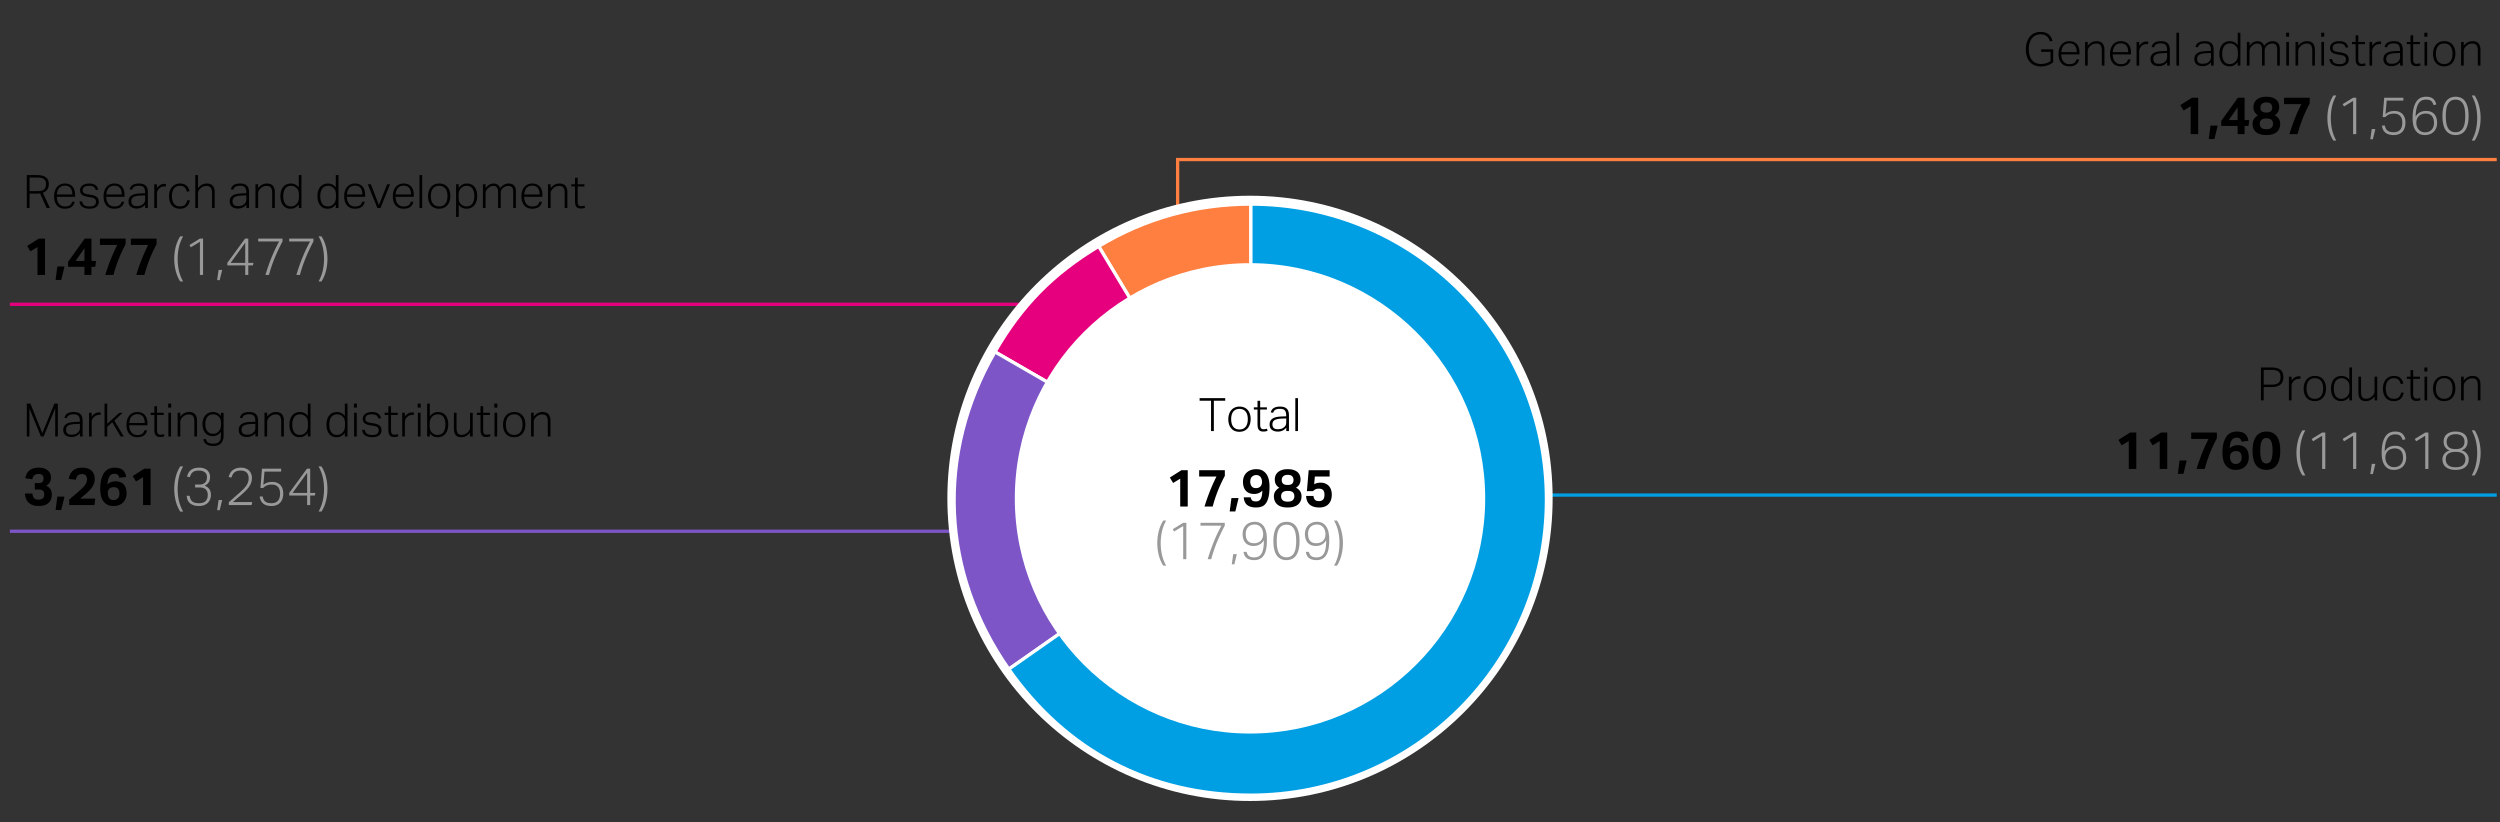 <svg xmlns="http://www.w3.org/2000/svg" width="760" height="250" viewBox="0 0 760 250"><rect x="0" y="0" width="760" height="250" fill="#333333" stroke="none"/><path fill="none" stroke="#e6007e" stroke-miterlimit="10" d="M3 92.5h345"/><path fill="none" stroke="#009fe4" stroke-miterlimit="10" d="M415 150.5h344"/><path fill="none" stroke="#7d55c7" stroke-miterlimit="10" d="M3 161.5h345"/><path fill="none" stroke="#ff7f41" stroke-miterlimit="10" d="M759 48.5H358V79"/><circle cx="380" cy="151.5" r="92" fill="#fff"/><g fill-rule="evenodd" stroke="#fff" stroke-miterlimit="10"><path d="M380.274 151.893l-46.272-77.01c14.206-8.536 29.7-12.832 46.272-12.832v89.842z" fill="#ff7f41"/><path d="M380.274 151.893l-77.806-44.921c8.113-14.052 17.626-23.732 31.534-32.089l46.272 77.01z" fill="#e6007e"/><path d="M380.274 151.893l-73.595 51.532c-20.577-29.386-22.148-65.385-4.211-96.453l77.806 44.921z" fill="#7d55c7"/><path d="M380.274 151.893V62.05c49.619 0 89.842 40.224 89.842 89.842s-40.224 89.842-89.842 89.842c-30.515 0-56.092-13.314-73.595-38.311l73.595-51.532z" fill="#009fe4"/></g><circle cx="380" cy="151.5" r="71.5" fill="#fff"/><g><path d="M368.156 121.825h-3.472v-.784h7.784v.784h-3.458v9.212h-.854v-9.212zM376.767 131.261a3.594 3.594 0 01-1.421-.266 2.831 2.831 0 01-1.05-.763 3.48 3.48 0 01-.658-1.197 4.987 4.987 0 01-.231-1.568c0-.588.082-1.12.245-1.596.163-.476.392-.882.686-1.218a2.975 2.975 0 011.071-.777c.42-.182.892-.273 1.414-.273s.994.089 1.414.266.774.432 1.064.763c.289.331.511.73.665 1.197.154.467.231.985.231 1.554 0 .588-.079 1.12-.238 1.596s-.385.885-.679 1.225c-.294.341-.653.602-1.078.784s-.903.273-1.435.273zm.028-.7c.457 0 .845-.082 1.162-.245a2.21 2.21 0 00.784-.665c.206-.28.355-.611.448-.994s.14-.798.14-1.246c0-.429-.047-.833-.14-1.211s-.243-.707-.448-.987a2.21 2.21 0 00-.784-.665c-.317-.164-.705-.245-1.162-.245-.448 0-.833.082-1.155.245a2.134 2.134 0 00-.784.665c-.201.28-.348.609-.441.987-.094.378-.14.787-.14 1.225s.046.849.14 1.232c.093.383.24.714.441.994s.462.502.784.665c.322.164.707.245 1.155.245zM382.282 124.499h-1.12v-.672h1.12v-1.988h.812v1.988h2.044v.672h-2.044v4.718c0 .354.074.656.224.903.149.248.411.371.784.371a2.909 2.909 0 001.064-.182l.168.658c-.14.056-.311.107-.511.154-.201.046-.464.07-.791.07-.411 0-.733-.07-.966-.21-.233-.14-.408-.324-.525-.553s-.189-.492-.217-.791a10.057 10.057 0 01-.042-.938v-4.2zM391.032 130.015a3.517 3.517 0 01-.434.441 2.98 2.98 0 01-.574.385 3.297 3.297 0 01-1.554.364c-.756 0-1.363-.182-1.82-.546-.458-.364-.686-.905-.686-1.624 0-.485.103-.882.308-1.19.205-.308.478-.551.819-.728s.728-.301 1.162-.371.884-.114 1.351-.133l1.4-.056v-.224c0-.709-.138-1.227-.413-1.554-.275-.326-.768-.49-1.477-.49-.345 0-.637.028-.875.084-.238.056-.436.138-.595.245s-.285.233-.378.378a1.639 1.639 0 00-.21.483l-.742-.112c.261-1.176 1.204-1.764 2.828-1.764.504 0 .928.061 1.274.182.345.122.623.296.833.525.21.229.361.509.455.84.093.332.14.712.14 1.141v4.746h-.812v-1.022zm-.014-2.814l-1.33.056a7.849 7.849 0 00-1.358.146c-.364.08-.658.191-.882.336a1.28 1.28 0 00-.483.532c-.098.21-.147.46-.147.749 0 .439.124.791.371 1.057.247.266.679.399 1.295.399.308 0 .614-.035.917-.105s.553-.184.749-.343a2.99 2.99 0 00.413-.35 1.529 1.529 0 00.413-.826c.028-.168.042-.364.042-.588V127.2zM393.776 121.041h.812v9.996h-.812v-9.996zM687.325 111.717h3.22c.728 0 1.325.077 1.792.231.466.154.833.362 1.099.623a2.1 2.1 0 01.553.917c.103.35.154.721.154 1.113 0 .411-.054.803-.161 1.176-.107.374-.296.7-.567.98-.271.28-.639.502-1.106.665-.467.164-1.064.245-1.792.245h-2.352v4.046h-.84v-9.996zm3.206 5.208c.56 0 1.017-.053 1.372-.161.354-.107.634-.259.84-.455.205-.196.345-.434.42-.714.075-.28.112-.597.112-.952 0-.374-.042-.695-.126-.966a1.446 1.446 0 00-.441-.679c-.21-.182-.492-.317-.847-.406-.355-.088-.803-.133-1.344-.133h-2.352v4.466h2.366zM695.823 114.503h.812v1.176a3.3 3.3 0 01.994-.952c.373-.224.77-.336 1.19-.336.103 0 .198.002.287.007.088.005.184.017.287.035l-.098.77a2.242 2.242 0 00-1.204.091 1.99 1.99 0 00-.714.455c-.215.187-.392.413-.532.679s-.21.581-.21.945v4.34h-.812v-7.21zM703.677 121.938a3.594 3.594 0 01-1.421-.266 2.831 2.831 0 01-1.05-.763 3.48 3.48 0 01-.658-1.197 4.987 4.987 0 01-.231-1.568c0-.588.082-1.12.245-1.596.163-.476.392-.882.686-1.218a2.975 2.975 0 011.071-.777c.42-.182.892-.273 1.414-.273s.994.089 1.414.266.774.432 1.064.763c.289.331.511.73.665 1.197.154.467.231.985.231 1.554 0 .588-.079 1.12-.238 1.596s-.385.885-.679 1.225c-.294.341-.653.602-1.078.784s-.903.273-1.435.273zm.028-.7c.457 0 .845-.082 1.162-.245a2.21 2.21 0 00.784-.665c.206-.28.355-.611.448-.994s.14-.798.14-1.246c0-.429-.047-.833-.14-1.211s-.243-.707-.448-.987a2.21 2.21 0 00-.784-.665c-.317-.164-.705-.245-1.162-.245-.448 0-.833.082-1.155.245a2.134 2.134 0 00-.784.665c-.201.28-.348.609-.441.987-.094.378-.14.787-.14 1.225s.046.849.14 1.232c.093.383.24.714.441.994s.462.502.784.665c.322.164.707.245 1.155.245zM714.204 120.635a3.69 3.69 0 01-1.057.952c-.397.233-.88.35-1.449.35-.532 0-.992-.103-1.379-.308s-.707-.48-.959-.826a3.57 3.57 0 01-.56-1.197 5.437 5.437 0 01-.182-1.421c0-1.232.287-2.191.861-2.877.574-.686 1.365-1.029 2.373-1.029.392 0 .793.084 1.204.252s.793.485 1.148.952v-3.766h.812v9.996h-.812v-1.078zm.042-2.814c0-.327-.019-.609-.056-.847a2.881 2.881 0 00-.168-.63 1.66 1.66 0 00-.301-.483 3.419 3.419 0 00-.441-.406c-.224-.168-.446-.289-.665-.364s-.469-.112-.749-.112c-.345 0-.663.059-.952.175a1.887 1.887 0 00-.749.553c-.21.252-.376.579-.497.98-.122.401-.182.891-.182 1.47 0 .588.067 1.081.203 1.477.135.397.31.714.525.952.214.238.455.406.721.504.266.098.534.147.805.147.289 0 .548-.032.777-.098.229-.065.464-.187.707-.364.327-.243.579-.551.756-.924.177-.374.266-.84.266-1.4v-.63zM716.948 114.503h.812v4.578c0 .756.119 1.3.357 1.631.238.332.646.497 1.225.497.289 0 .579-.056.868-.168.29-.112.565-.28.826-.504.271-.242.476-.492.616-.749.14-.256.21-.609.21-1.057v-4.228h.812v7.21h-.812v-1.176c-.756.934-1.629 1.4-2.618 1.4-.821 0-1.41-.224-1.764-.672-.354-.448-.532-1.102-.532-1.96v-4.802zM730.738 119.361c-.14.812-.462 1.444-.966 1.897-.504.453-1.19.679-2.058.679-.523 0-.989-.086-1.4-.259a2.694 2.694 0 01-1.036-.756c-.28-.331-.495-.73-.644-1.197s-.224-.994-.224-1.582.079-1.12.238-1.596c.159-.476.382-.882.672-1.218a2.924 2.924 0 011.057-.777 3.47 3.47 0 011.407-.273c.793 0 1.426.203 1.897.609.471.406.782.978.931 1.715l-.784.196a3.49 3.49 0 00-.238-.728c-.103-.224-.233-.415-.392-.574s-.357-.285-.595-.378a2.326 2.326 0 00-.847-.14c-.439 0-.812.079-1.12.238s-.565.376-.77.651a2.711 2.711 0 00-.448.987c-.094.383-.14.798-.14 1.246s.046.863.14 1.246c.093.383.238.714.434.994s.45.5.763.658c.312.159.688.238 1.127.238.7 0 1.211-.17 1.533-.511.322-.341.539-.796.651-1.365h.812zM732.796 115.175h-1.12v-.672h1.12v-1.988h.812v1.988h2.044v.672h-2.044v4.718c0 .354.074.656.224.903.149.248.411.371.784.371a2.909 2.909 0 001.064-.182l.168.658c-.14.056-.311.107-.511.154-.201.046-.464.07-.791.07-.411 0-.733-.07-.966-.21-.233-.14-.408-.324-.525-.553s-.189-.492-.217-.791a10.057 10.057 0 01-.042-.938v-4.2zM736.996 111.717h.924v1.218h-.924v-1.218zm.056 2.786h.812v7.21h-.812v-7.21zM743.002 121.938a3.594 3.594 0 01-1.421-.266 2.831 2.831 0 01-1.05-.763 3.48 3.48 0 01-.658-1.197 4.987 4.987 0 01-.231-1.568c0-.588.082-1.12.245-1.596.163-.476.392-.882.686-1.218a2.975 2.975 0 011.071-.777c.42-.182.892-.273 1.414-.273s.994.089 1.414.266.774.432 1.064.763c.289.331.511.73.665 1.197.154.467.231.985.231 1.554 0 .588-.079 1.12-.238 1.596s-.385.885-.679 1.225c-.294.341-.653.602-1.078.784s-.903.273-1.435.273zm.028-.7c.457 0 .845-.082 1.162-.245a2.21 2.21 0 00.784-.665c.206-.28.355-.611.448-.994s.14-.798.14-1.246c0-.429-.047-.833-.14-1.211s-.243-.707-.448-.987a2.21 2.21 0 00-.784-.665c-.317-.164-.705-.245-1.162-.245-.448 0-.833.082-1.155.245a2.134 2.134 0 00-.784.665c-.201.28-.348.609-.441.987-.094.378-.14.787-.14 1.225s.046.849.14 1.232c.093.383.24.714.441.994s.462.502.784.665c.322.164.707.245 1.155.245zM748.167 114.503h.812v1.176c.392-.495.81-.852 1.253-1.071s.917-.329 1.421-.329c.821 0 1.428.229 1.82.686.392.458.588 1.106.588 1.946v4.802h-.812v-4.578c0-.756-.135-1.299-.406-1.631-.271-.331-.7-.497-1.288-.497-.28 0-.577.054-.889.161a2.366 2.366 0 00-.847.511c-.28.243-.49.493-.63.749-.14.257-.21.609-.21 1.057v4.228h-.812v-7.21z"/><g><path d="M620.504 15.006h3.668v3.864a3.934 3.934 0 01-.819.602 5.562 5.562 0 01-.938.413 5.964 5.964 0 01-.987.238 6.534 6.534 0 01-.98.077c-.709 0-1.346-.114-1.911-.343a3.85 3.85 0 01-1.442-1.008c-.396-.443-.7-.989-.91-1.638-.21-.649-.315-1.393-.315-2.233 0-.858.114-1.617.343-2.275.229-.658.541-1.208.938-1.652a3.913 3.913 0 011.407-1.008 4.445 4.445 0 011.75-.343c1.045 0 1.859.241 2.443.721.583.48.987 1.15 1.211 2.009l-.798.182a4.488 4.488 0 00-.357-.875c-.145-.266-.329-.495-.553-.686s-.495-.341-.812-.448a3.559 3.559 0 00-1.134-.161c-.579 0-1.09.112-1.533.336s-.814.537-1.113.938a4.298 4.298 0 00-.679 1.428 6.692 6.692 0 00-.231 1.806c0 .663.075 1.267.224 1.813a4.06 4.06 0 00.686 1.421c.308.401.693.712 1.155.931s1.006.329 1.631.329c.532 0 1.052-.072 1.561-.217a4.016 4.016 0 001.351-.665v-2.786h-2.856v-.77zM632.04 18.058a2.457 2.457 0 01-.896 1.526c-.485.392-1.176.588-2.072.588-1.036 0-1.841-.334-2.415-1.001-.574-.667-.861-1.584-.861-2.751 0-.635.082-1.195.245-1.68.163-.485.392-.894.686-1.225a2.867 2.867 0 011.036-.749 3.32 3.32 0 011.309-.252c.56 0 1.036.091 1.428.273s.711.43.959.742c.247.313.427.684.539 1.113.112.43.168.892.168 1.386v.518h-5.544c0 .411.051.796.154 1.155.103.359.257.672.462.938a2.2 2.2 0 00.77.63 2.35 2.35 0 001.064.231c.364 0 .672-.035.924-.105.252-.07.462-.17.63-.301s.301-.282.399-.455c.098-.172.175-.366.231-.581h.784zm-.714-2.212c0-.392-.042-.751-.126-1.078a2.413 2.413 0 00-.392-.847 1.758 1.758 0 00-.7-.553c-.289-.13-.635-.196-1.036-.196-.7 0-1.26.219-1.68.658-.42.439-.672 1.111-.756 2.016h4.69zM633.86 12.738h.812v1.176c.392-.495.81-.852 1.253-1.071s.917-.329 1.421-.329c.821 0 1.428.229 1.82.686.392.458.588 1.106.588 1.946v4.802h-.812V15.37c0-.756-.135-1.299-.406-1.631-.271-.331-.7-.497-1.288-.497-.28 0-.577.054-.889.161a2.366 2.366 0 00-.847.511c-.28.243-.49.493-.63.749-.14.257-.21.609-.21 1.057v4.228h-.812v-7.21zM647.692 18.058a2.457 2.457 0 01-.896 1.526c-.485.392-1.176.588-2.072.588-1.036 0-1.841-.334-2.415-1.001-.574-.667-.861-1.584-.861-2.751 0-.635.082-1.195.245-1.68.163-.485.392-.894.686-1.225a2.867 2.867 0 011.036-.749 3.32 3.32 0 011.309-.252c.56 0 1.036.091 1.428.273s.711.43.959.742c.247.313.427.684.539 1.113.112.43.168.892.168 1.386v.518h-5.544c0 .411.051.796.154 1.155.103.359.257.672.462.938a2.2 2.2 0 00.77.63 2.35 2.35 0 001.064.231c.364 0 .672-.035.924-.105.252-.07.462-.17.63-.301s.301-.282.399-.455c.098-.172.175-.366.231-.581h.784zm-.714-2.212c0-.392-.042-.751-.126-1.078a2.413 2.413 0 00-.392-.847 1.758 1.758 0 00-.7-.553c-.289-.13-.635-.196-1.036-.196-.7 0-1.26.219-1.68.658-.42.439-.672 1.111-.756 2.016h4.69zM649.512 12.738h.812v1.176a3.3 3.3 0 01.994-.952c.373-.224.77-.336 1.19-.336.103 0 .198.002.287.007.088.005.184.017.287.035l-.098.77a2.242 2.242 0 00-1.204.091 1.99 1.99 0 00-.714.455c-.215.187-.392.413-.532.679s-.21.581-.21.945v4.34h-.812v-7.21zM658.821 18.926a3.517 3.517 0 01-.434.441 2.98 2.98 0 01-.574.385 3.297 3.297 0 01-1.554.364c-.756 0-1.363-.182-1.82-.546-.458-.364-.686-.905-.686-1.624 0-.485.103-.882.308-1.19.205-.308.478-.551.819-.728s.728-.301 1.162-.371.884-.114 1.351-.133l1.4-.056v-.224c0-.709-.138-1.227-.413-1.554-.275-.326-.768-.49-1.477-.49-.345 0-.637.028-.875.084-.238.056-.436.138-.595.245s-.285.233-.378.378a1.639 1.639 0 00-.21.483l-.742-.112c.261-1.176 1.204-1.764 2.828-1.764.504 0 .928.061 1.274.182.345.122.623.296.833.525.21.229.361.509.455.84.093.332.14.712.14 1.141v4.746h-.812v-1.022zm-.014-2.814l-1.33.056a7.849 7.849 0 00-1.358.146c-.364.08-.658.191-.882.336a1.28 1.28 0 00-.483.532c-.098.21-.147.46-.147.749 0 .439.124.791.371 1.057.247.266.679.399 1.295.399.308 0 .614-.035.917-.105s.553-.184.749-.343a2.99 2.99 0 00.413-.35 1.529 1.529 0 00.413-.826c.028-.168.042-.364.042-.588v-1.064zM661.622 9.952h.812v9.996h-.812V9.952zM672.149 18.926a3.517 3.517 0 01-.434.441 2.98 2.98 0 01-.574.385 3.297 3.297 0 01-1.554.364c-.756 0-1.363-.182-1.82-.546-.458-.364-.686-.905-.686-1.624 0-.485.103-.882.308-1.19.205-.308.478-.551.819-.728s.728-.301 1.162-.371.884-.114 1.351-.133l1.4-.056v-.224c0-.709-.138-1.227-.413-1.554-.275-.326-.768-.49-1.477-.49-.345 0-.637.028-.875.084-.238.056-.436.138-.595.245s-.285.233-.378.378a1.639 1.639 0 00-.21.483l-.742-.112c.261-1.176 1.204-1.764 2.828-1.764.504 0 .928.061 1.274.182.345.122.623.296.833.525.21.229.361.509.455.84.093.332.14.712.14 1.141v4.746h-.812v-1.022zm-.014-2.814l-1.33.056a7.849 7.849 0 00-1.358.146c-.364.08-.658.191-.882.336a1.28 1.28 0 00-.483.532c-.098.21-.147.46-.147.749 0 .439.124.791.371 1.057.247.266.679.399 1.295.399.308 0 .614-.035.917-.105s.553-.184.749-.343a2.99 2.99 0 00.413-.35 1.529 1.529 0 00.413-.826c.028-.168.042-.364.042-.588v-1.064zM680.269 18.87a3.69 3.69 0 01-1.057.952c-.397.233-.88.35-1.449.35-.532 0-.992-.103-1.379-.308s-.707-.48-.959-.826a3.57 3.57 0 01-.56-1.197 5.437 5.437 0 01-.182-1.421c0-1.232.287-2.191.861-2.877.574-.686 1.365-1.029 2.373-1.029.392 0 .793.084 1.204.252s.793.485 1.148.952V9.952h.812v9.996h-.812V18.87zm.042-2.814c0-.327-.019-.609-.056-.847a2.881 2.881 0 00-.168-.63 1.66 1.66 0 00-.301-.483 3.419 3.419 0 00-.441-.406c-.224-.168-.446-.289-.665-.364s-.469-.112-.749-.112c-.345 0-.663.059-.952.175a1.887 1.887 0 00-.749.553c-.21.252-.376.579-.497.98-.122.401-.182.891-.182 1.47 0 .588.067 1.081.203 1.477.135.397.31.714.525.952.214.238.455.406.721.504.266.098.534.147.805.147.289 0 .548-.032.777-.098.229-.065.464-.187.707-.364.327-.243.579-.551.756-.924.177-.374.266-.84.266-1.4v-.63zM683.041 12.738h.812v1.19c.354-.476.735-.831 1.141-1.064.406-.233.819-.35 1.239-.35.551 0 .992.124 1.323.371.331.248.576.595.735 1.043a3.63 3.63 0 011.148-1.043c.438-.247.91-.371 1.414-.371.69 0 1.232.187 1.624.56.392.374.588.971.588 1.792v5.082h-.812V15.16c0-.373-.03-.681-.091-.924a1.44 1.44 0 00-.28-.588 1.004 1.004 0 00-.469-.314 2.126 2.126 0 00-.658-.091c-.215 0-.459.04-.735.119-.275.08-.539.226-.791.441a2.228 2.228 0 00-.553.644 1.737 1.737 0 00-.217.882v4.62h-.812v-4.774c0-.7-.122-1.197-.364-1.491-.243-.294-.612-.441-1.106-.441-.28 0-.544.059-.791.175a3.114 3.114 0 00-.735.497 5.047 5.047 0 00-.273.266 1.661 1.661 0 00-.259.364 2.34 2.34 0 00-.266 1.134v4.27h-.812v-7.21zM694.969 9.952h.924v1.218h-.924V9.952zm.056 2.786h.812v7.21h-.812v-7.21zM697.839 12.738h.812v1.176c.392-.495.81-.852 1.253-1.071s.917-.329 1.421-.329c.821 0 1.428.229 1.82.686.392.458.588 1.106.588 1.946v4.802h-.812V15.37c0-.756-.135-1.299-.406-1.631-.271-.331-.7-.497-1.288-.497-.28 0-.577.054-.889.161a2.366 2.366 0 00-.847.511c-.28.243-.49.493-.63.749-.14.257-.21.609-.21 1.057v4.228h-.812v-7.21zM705.637 9.952h.924v1.218h-.924V9.952zm.056 2.786h.812v7.21h-.812v-7.21zM708.941 17.946c.103.56.34.957.714 1.19.373.233.905.35 1.596.35.7 0 1.194-.131 1.484-.392.289-.261.434-.588.434-.98a1.89 1.89 0 00-.056-.469.962.962 0 00-.217-.399 1.256 1.256 0 00-.462-.308 3.744 3.744 0 00-.777-.21l-.882-.14a8.194 8.194 0 01-1.029-.238 2.554 2.554 0 01-.77-.371 1.481 1.481 0 01-.476-.574c-.107-.229-.161-.511-.161-.847 0-.317.07-.604.21-.861.14-.256.331-.471.574-.644.242-.173.529-.306.861-.399.331-.093.688-.14 1.071-.14.495 0 .908.049 1.239.147.331.098.602.231.812.399s.373.364.49.588c.117.224.208.462.273.714l-.742.154a3.108 3.108 0 00-.259-.567 1.363 1.363 0 00-.371-.406 1.63 1.63 0 00-.56-.245 3.534 3.534 0 00-.84-.084c-.373 0-.686.035-.938.105s-.455.166-.609.287c-.154.122-.264.262-.329.42s-.098.322-.098.49.019.32.056.455a.745.745 0 00.224.357c.112.103.268.191.469.266.2.075.464.14.791.196l1.106.182c.756.131 1.32.357 1.694.679.373.322.56.814.56 1.477 0 .28-.059.546-.175.798s-.289.469-.518.651c-.229.182-.516.327-.861.434s-.742.161-1.19.161c-.439 0-.842-.042-1.211-.126s-.688-.215-.959-.392c-.271-.177-.49-.406-.658-.686s-.271-.621-.308-1.022h.798zM716.109 13.41h-1.12v-.672h1.12V10.75h.812v1.988h2.044v.672h-2.044v4.718c0 .354.074.656.224.903.149.248.411.371.784.371a2.909 2.909 0 001.064-.182l.168.658c-.14.056-.311.107-.511.154-.201.046-.464.07-.791.07-.411 0-.733-.07-.966-.21-.233-.14-.408-.324-.525-.553s-.189-.492-.217-.791a10.057 10.057 0 01-.042-.938v-4.2zM720.323 12.738h.812v1.176a3.3 3.3 0 01.994-.952c.373-.224.77-.336 1.19-.336.103 0 .198.002.287.007.088.005.184.017.287.035l-.098.77a2.242 2.242 0 00-1.204.091 1.99 1.99 0 00-.714.455c-.215.187-.392.413-.532.679s-.21.581-.21.945v4.34h-.812v-7.21zM729.632 18.926a3.517 3.517 0 01-.434.441 2.98 2.98 0 01-.574.385 3.297 3.297 0 01-1.554.364c-.756 0-1.363-.182-1.82-.546-.458-.364-.686-.905-.686-1.624 0-.485.103-.882.308-1.19.205-.308.478-.551.819-.728s.728-.301 1.162-.371.884-.114 1.351-.133l1.4-.056v-.224c0-.709-.138-1.227-.413-1.554-.275-.326-.768-.49-1.477-.49-.345 0-.637.028-.875.084-.238.056-.436.138-.595.245s-.285.233-.378.378a1.639 1.639 0 00-.21.483l-.742-.112c.261-1.176 1.204-1.764 2.828-1.764.504 0 .928.061 1.274.182.345.122.623.296.833.525.21.229.361.509.455.84.093.332.14.712.14 1.141v4.746h-.812v-1.022zm-.014-2.814l-1.33.056a7.849 7.849 0 00-1.358.146c-.364.08-.658.191-.882.336a1.28 1.28 0 00-.483.532c-.098.21-.147.46-.147.749 0 .439.124.791.371 1.057.247.266.679.399 1.295.399.308 0 .614-.035.917-.105s.553-.184.749-.343a2.99 2.99 0 00.413-.35 1.529 1.529 0 00.413-.826c.028-.168.042-.364.042-.588v-1.064zM732.797 13.41h-1.12v-.672h1.12V10.75h.812v1.988h2.044v.672h-2.044v4.718c0 .354.074.656.224.903.149.248.411.371.784.371a2.909 2.909 0 001.064-.182l.168.658c-.14.056-.311.107-.511.154-.201.046-.464.07-.791.07-.411 0-.733-.07-.966-.21-.233-.14-.408-.324-.525-.553s-.189-.492-.217-.791a10.057 10.057 0 01-.042-.938v-4.2zM736.996 9.952h.924v1.218h-.924V9.952zm.056 2.786h.812v7.21h-.812v-7.21zM743.002 20.172a3.594 3.594 0 01-1.421-.266 2.831 2.831 0 01-1.05-.763 3.48 3.48 0 01-.658-1.197 4.987 4.987 0 01-.231-1.568c0-.588.082-1.12.245-1.596.163-.476.392-.882.686-1.218a2.975 2.975 0 011.071-.777c.42-.182.892-.273 1.414-.273s.994.089 1.414.266.774.432 1.064.763c.289.331.511.73.665 1.197.154.467.231.985.231 1.554 0 .588-.079 1.12-.238 1.596s-.385.885-.679 1.225c-.294.341-.653.602-1.078.784s-.903.273-1.435.273zm.028-.7c.457 0 .845-.082 1.162-.245a2.21 2.21 0 00.784-.665c.206-.28.355-.611.448-.994s.14-.798.14-1.246c0-.429-.047-.833-.14-1.211s-.243-.707-.448-.987a2.21 2.21 0 00-.784-.665c-.317-.164-.705-.245-1.162-.245-.448 0-.833.082-1.155.245a2.134 2.134 0 00-.784.665c-.201.28-.348.609-.441.987-.094.378-.14.787-.14 1.225s.046.849.14 1.232c.093.383.24.714.441.994s.462.502.784.665c.322.164.707.245 1.155.245zM748.168 12.738h.812v1.176c.392-.495.81-.852 1.253-1.071s.917-.329 1.421-.329c.821 0 1.428.229 1.82.686.392.458.588 1.106.588 1.946v4.802h-.812V15.37c0-.756-.135-1.299-.406-1.631-.271-.331-.7-.497-1.288-.497-.28 0-.577.054-.889.161a2.366 2.366 0 00-.847.511c-.28.243-.49.493-.63.749-.14.257-.21.609-.21 1.057v4.228h-.812v-7.21z"/></g><g><path d="M8.148 53.228h3.136c.718 0 1.309.08 1.771.238.462.159.826.364 1.092.616s.448.542.546.868c.098.327.147.658.147.994 0 .635-.142 1.176-.427 1.624-.285.448-.749.789-1.393 1.022l2.156 4.634h-.994l-2.002-4.438c-.159.019-.322.035-.49.049a6.41 6.41 0 01-.532.021h-2.17v4.368h-.84v-9.996zm3.248 4.872c.504 0 .921-.049 1.253-.147.331-.098.595-.24.791-.427.196-.187.333-.41.413-.672.079-.261.119-.56.119-.896 0-.327-.042-.614-.126-.861s-.231-.455-.441-.623c-.21-.168-.49-.294-.84-.378s-.791-.126-1.323-.126H8.988v4.13h2.408zM22.694 61.333a2.457 2.457 0 01-.896 1.526c-.485.392-1.176.588-2.072.588-1.036 0-1.841-.333-2.415-1.001-.574-.667-.861-1.584-.861-2.751 0-.635.082-1.195.245-1.68.163-.485.392-.894.686-1.225a2.867 2.867 0 011.036-.749 3.32 3.32 0 011.309-.252c.56 0 1.036.091 1.428.273.392.182.711.43.959.742.247.312.427.684.539 1.113.112.43.168.892.168 1.386v.518h-5.544c0 .411.051.795.154 1.155s.257.672.462.938a2.2 2.2 0 00.77.63c.308.154.663.23 1.064.23.364 0 .672-.035.924-.104.252-.07.462-.17.63-.301.168-.13.301-.282.399-.455.098-.172.175-.366.231-.581h.784zm-.714-2.212c0-.392-.042-.751-.126-1.078a2.404 2.404 0 00-.392-.847 1.758 1.758 0 00-.7-.553c-.289-.13-.635-.196-1.036-.196-.7 0-1.26.219-1.68.658-.42.439-.672 1.111-.756 2.016h4.69zM24.948 61.222c.103.56.34.957.714 1.19.373.233.905.35 1.596.35.7 0 1.194-.131 1.484-.392.289-.261.434-.588.434-.98a1.89 1.89 0 00-.056-.469.956.956 0 00-.217-.399 1.256 1.256 0 00-.462-.308 3.744 3.744 0 00-.777-.21l-.882-.14a8.194 8.194 0 01-1.029-.238 2.554 2.554 0 01-.77-.371 1.489 1.489 0 01-.476-.574c-.107-.229-.161-.511-.161-.847 0-.317.07-.604.21-.861s.331-.471.574-.644c.242-.172.529-.306.861-.399.331-.093.688-.14 1.071-.14.495 0 .908.049 1.239.147.331.098.602.231.812.399.21.168.373.364.49.588.117.224.208.462.273.714l-.742.154a3.108 3.108 0 00-.259-.567 1.35 1.35 0 00-.371-.406 1.65 1.65 0 00-.56-.245 3.534 3.534 0 00-.84-.084c-.373 0-.686.035-.938.105-.252.07-.455.166-.609.287s-.264.261-.329.42-.098.322-.098.49.019.32.056.455.112.254.224.357c.112.103.268.191.469.266.2.075.464.14.791.196l1.106.182c.756.131 1.32.357 1.694.679.373.322.56.814.56 1.477 0 .28-.059.546-.175.798s-.289.469-.518.651c-.229.182-.516.327-.861.434s-.742.161-1.19.161c-.439 0-.842-.042-1.211-.126s-.688-.215-.959-.392c-.271-.177-.49-.406-.658-.686s-.271-.621-.308-1.022h.798zM37.729 61.333a2.457 2.457 0 01-.896 1.526c-.485.392-1.176.588-2.072.588-1.036 0-1.841-.333-2.415-1.001-.574-.667-.861-1.584-.861-2.751 0-.635.082-1.195.245-1.68.163-.485.392-.894.686-1.225a2.867 2.867 0 011.036-.749 3.32 3.32 0 011.309-.252c.56 0 1.036.091 1.428.273.392.182.711.43.959.742.247.312.427.684.539 1.113.112.43.168.892.168 1.386v.518h-5.544c0 .411.051.795.154 1.155s.257.672.462.938a2.2 2.2 0 00.77.63c.308.154.663.23 1.064.23.364 0 .672-.035.924-.104.252-.07.462-.17.63-.301.168-.13.301-.282.399-.455.098-.172.175-.366.231-.581h.784zm-.714-2.212c0-.392-.042-.751-.126-1.078a2.404 2.404 0 00-.392-.847 1.758 1.758 0 00-.7-.553c-.289-.13-.635-.196-1.036-.196-.7 0-1.26.219-1.68.658-.42.439-.672 1.111-.756 2.016h4.69zM44.142 62.202a3.517 3.517 0 01-.434.441 2.98 2.98 0 01-.574.385c-.215.112-.45.201-.707.266a3.45 3.45 0 01-.847.098c-.756 0-1.363-.182-1.82-.546-.458-.364-.686-.905-.686-1.624 0-.485.103-.882.308-1.19.205-.308.478-.551.819-.728s.728-.301 1.162-.371c.434-.07.884-.114 1.351-.133l1.4-.056v-.224c0-.709-.138-1.227-.413-1.554s-.768-.49-1.477-.49c-.345 0-.637.028-.875.084-.238.056-.436.138-.595.245s-.285.233-.378.378a1.639 1.639 0 00-.21.483l-.742-.112c.261-1.176 1.204-1.764 2.828-1.764.504 0 .928.061 1.274.182.345.121.623.296.833.525.21.229.361.509.455.84.093.331.14.711.14 1.141v4.746h-.812v-1.022zm-.014-2.814l-1.33.056a7.838 7.838 0 00-1.358.147c-.364.079-.658.191-.882.336a1.28 1.28 0 00-.483.532c-.098.21-.147.46-.147.749 0 .439.124.791.371 1.057.247.266.679.399 1.295.399.308 0 .614-.035.917-.105.303-.07.553-.184.749-.343a2.99 2.99 0 00.413-.35 1.529 1.529 0 00.413-.826c.028-.168.042-.364.042-.588v-1.064zM46.899 56.014h.812v1.176c.289-.41.621-.728.994-.952.373-.224.77-.336 1.19-.336.103 0 .198.003.287.007.088.005.184.016.287.035l-.098.771a2.828 2.828 0 00-.462-.042c-.243 0-.49.044-.742.133s-.49.24-.714.455a2.321 2.321 0 00-.532.679c-.14.266-.21.581-.21.945v4.34h-.812v-7.21zM57.721 60.872c-.14.812-.462 1.444-.966 1.897-.504.453-1.19.679-2.058.679-.523 0-.989-.086-1.4-.259a2.694 2.694 0 01-1.036-.756 3.456 3.456 0 01-.644-1.197c-.149-.466-.224-.994-.224-1.582s.079-1.12.238-1.596c.159-.476.382-.882.672-1.218a2.924 2.924 0 011.057-.777 3.47 3.47 0 011.407-.273c.793 0 1.426.203 1.897.609.471.406.782.978.931 1.715l-.784.196a3.49 3.49 0 00-.238-.728c-.103-.224-.233-.415-.392-.574s-.357-.285-.595-.378a2.326 2.326 0 00-.847-.14c-.439 0-.812.08-1.12.238-.308.159-.565.376-.77.651s-.354.604-.448.987c-.094.383-.14.798-.14 1.246s.046.864.14 1.246c.093.383.238.714.434.994s.45.5.763.658c.312.159.688.238 1.127.238.7 0 1.211-.17 1.533-.511.322-.34.539-.795.651-1.365h.812zM59.373 53.228h.812v3.962c.392-.494.81-.852 1.253-1.071s.917-.329 1.421-.329c.821 0 1.428.229 1.82.686.392.458.588 1.106.588 1.946v4.802h-.812v-4.578c0-.756-.135-1.299-.406-1.631-.271-.331-.7-.497-1.288-.497-.28 0-.577.054-.889.161a2.366 2.366 0 00-.847.511c-.28.243-.49.493-.63.749-.14.257-.21.609-.21 1.057v4.228h-.812v-9.996zM74.899 62.202a3.517 3.517 0 01-.434.441 2.98 2.98 0 01-.574.385c-.215.112-.45.201-.707.266a3.45 3.45 0 01-.847.098c-.756 0-1.363-.182-1.82-.546-.458-.364-.686-.905-.686-1.624 0-.485.103-.882.308-1.19.205-.308.478-.551.819-.728s.728-.301 1.162-.371c.434-.07.884-.114 1.351-.133l1.4-.056v-.224c0-.709-.138-1.227-.413-1.554s-.768-.49-1.477-.49c-.345 0-.637.028-.875.084-.238.056-.436.138-.595.245s-.285.233-.378.378a1.639 1.639 0 00-.21.483l-.742-.112c.261-1.176 1.204-1.764 2.828-1.764.504 0 .928.061 1.274.182.345.121.623.296.833.525.21.229.361.509.455.84.093.331.14.711.14 1.141v4.746h-.812v-1.022zm-.014-2.814l-1.33.056a7.838 7.838 0 00-1.358.147c-.364.079-.658.191-.882.336a1.28 1.28 0 00-.483.532c-.098.21-.147.46-.147.749 0 .439.124.791.371 1.057.247.266.679.399 1.295.399.308 0 .614-.035.917-.105.303-.07.553-.184.749-.343a2.99 2.99 0 00.413-.35 1.529 1.529 0 00.413-.826c.028-.168.042-.364.042-.588v-1.064zM77.657 56.014h.812v1.176c.392-.494.81-.852 1.253-1.071s.917-.329 1.421-.329c.821 0 1.428.229 1.82.686.392.458.588 1.106.588 1.946v4.802h-.812v-4.578c0-.756-.135-1.299-.406-1.631-.271-.331-.7-.497-1.288-.497-.28 0-.577.054-.889.161a2.366 2.366 0 00-.847.511c-.28.243-.49.493-.63.749-.14.257-.21.609-.21 1.057v4.228h-.812v-7.21zM90.831 62.146a3.69 3.69 0 01-1.057.952c-.397.233-.88.35-1.449.35-.532 0-.992-.103-1.379-.308s-.707-.48-.959-.826a3.57 3.57 0 01-.56-1.197 5.437 5.437 0 01-.182-1.421c0-1.232.287-2.191.861-2.877.574-.686 1.365-1.029 2.373-1.029.392 0 .793.084 1.204.252s.793.486 1.148.952v-3.766h.812v9.996h-.812v-1.078zm.042-2.814c0-.327-.019-.609-.056-.847a2.881 2.881 0 00-.168-.63c-.075-.182-.175-.343-.301-.483s-.273-.275-.441-.406a2.402 2.402 0 00-.665-.364 2.336 2.336 0 00-.749-.112c-.345 0-.663.058-.952.175a1.887 1.887 0 00-.749.553c-.21.252-.376.579-.497.98-.122.401-.182.891-.182 1.47 0 .588.067 1.081.203 1.477.135.397.31.714.525.952.214.238.455.406.721.504.266.098.534.147.805.147.289 0 .548-.033.777-.098.229-.065.464-.187.707-.364.327-.243.579-.551.756-.924.177-.373.266-.84.266-1.399v-.63zM102.086 62.146a3.69 3.69 0 01-1.057.952c-.397.233-.88.35-1.449.35-.532 0-.992-.103-1.379-.308s-.707-.48-.959-.826a3.57 3.57 0 01-.56-1.197 5.437 5.437 0 01-.182-1.421c0-1.232.287-2.191.861-2.877.574-.686 1.365-1.029 2.373-1.029.392 0 .793.084 1.204.252s.793.486 1.148.952v-3.766h.812v9.996h-.812v-1.078zm.042-2.814c0-.327-.019-.609-.056-.847a2.881 2.881 0 00-.168-.63c-.075-.182-.175-.343-.301-.483s-.273-.275-.441-.406a2.402 2.402 0 00-.665-.364 2.336 2.336 0 00-.749-.112c-.345 0-.663.058-.952.175a1.887 1.887 0 00-.749.553c-.21.252-.376.579-.497.98-.122.401-.182.891-.182 1.47 0 .588.067 1.081.203 1.477.135.397.31.714.525.952.214.238.455.406.721.504.266.098.534.147.805.147.289 0 .548-.033.777-.098.229-.065.464-.187.707-.364.327-.243.579-.551.756-.924.177-.373.266-.84.266-1.399v-.63zM110.879 61.333a2.457 2.457 0 01-.896 1.526c-.485.392-1.176.588-2.072.588-1.036 0-1.841-.333-2.415-1.001-.574-.667-.861-1.584-.861-2.751 0-.635.082-1.195.245-1.68.163-.485.392-.894.686-1.225a2.867 2.867 0 011.036-.749 3.32 3.32 0 011.309-.252c.56 0 1.036.091 1.428.273.392.182.711.43.959.742.247.312.427.684.539 1.113.112.43.168.892.168 1.386v.518h-5.544c0 .411.051.795.154 1.155s.257.672.462.938a2.2 2.2 0 00.77.63c.308.154.663.23 1.064.23.364 0 .672-.035.924-.104.252-.07.462-.17.63-.301.168-.13.301-.282.399-.455.098-.172.175-.366.231-.581h.784zm-.714-2.212c0-.392-.042-.751-.126-1.078a2.404 2.404 0 00-.392-.847 1.758 1.758 0 00-.7-.553c-.289-.13-.635-.196-1.036-.196-.7 0-1.26.219-1.68.658-.42.439-.672 1.111-.756 2.016h4.69zM111.803 56.014h.938l2.45 6.328 2.506-6.328h.882l-2.912 7.21h-.952l-2.912-7.21zM125.663 61.333a2.457 2.457 0 01-.896 1.526c-.485.392-1.176.588-2.072.588-1.036 0-1.841-.333-2.415-1.001-.574-.667-.861-1.584-.861-2.751 0-.635.082-1.195.245-1.68.163-.485.392-.894.686-1.225a2.867 2.867 0 011.036-.749 3.32 3.32 0 011.309-.252c.56 0 1.036.091 1.428.273.392.182.711.43.959.742.247.312.427.684.539 1.113.112.43.168.892.168 1.386v.518h-5.544c0 .411.051.795.154 1.155s.257.672.462.938a2.2 2.2 0 00.77.63c.308.154.663.23 1.064.23.364 0 .672-.035.924-.104.252-.07.462-.17.63-.301.168-.13.301-.282.399-.455.098-.172.175-.366.231-.581h.784zm-.714-2.212c0-.392-.042-.751-.126-1.078a2.404 2.404 0 00-.392-.847 1.758 1.758 0 00-.7-.553c-.289-.13-.635-.196-1.036-.196-.7 0-1.26.219-1.68.658-.42.439-.672 1.111-.756 2.016h4.69zM127.524 53.228h.812v9.996h-.812v-9.996zM133.475 63.448a3.594 3.594 0 01-1.421-.266 2.831 2.831 0 01-1.05-.763 3.48 3.48 0 01-.658-1.197 4.987 4.987 0 01-.231-1.568c0-.588.082-1.12.245-1.596.163-.476.392-.882.686-1.218s.651-.595 1.071-.777c.42-.182.892-.273 1.414-.273s.994.089 1.414.266.774.432 1.064.763c.289.332.511.73.665 1.197.154.467.231.985.231 1.554 0 .588-.079 1.12-.238 1.596s-.385.884-.679 1.225-.653.602-1.078.784a3.61 3.61 0 01-1.435.273zm.028-.7c.457 0 .845-.082 1.162-.245a2.22 2.22 0 00.784-.665c.206-.28.355-.611.448-.994s.14-.798.14-1.246c0-.429-.047-.833-.14-1.211s-.243-.707-.448-.987a2.22 2.22 0 00-.784-.665c-.317-.163-.705-.245-1.162-.245-.448 0-.833.082-1.155.245a2.144 2.144 0 00-.784.665c-.201.28-.348.609-.441.987-.094.378-.14.786-.14 1.225s.046.85.14 1.232c.093.383.24.714.441.994s.462.501.784.665c.322.163.707.245 1.155.245zM138.64 56.014h.812v1.078c.327-.411.686-.73 1.078-.959s.868-.343 1.428-.343c.532 0 .992.096 1.379.287.387.191.709.455.966.791.256.336.448.733.574 1.19.126.458.189.952.189 1.484 0 .616-.077 1.165-.231 1.645a3.606 3.606 0 01-.651 1.225c-.28.336-.618.593-1.015.77a3.243 3.243 0 01-1.337.266c-.438 0-.861-.089-1.267-.266-.406-.177-.777-.49-1.113-.938v3.696h-.812v-9.926zm.784 3.892c0 .317.016.595.049.833s.088.45.168.637c.079.187.18.353.301.497.121.145.271.278.448.399.215.168.434.29.658.364.224.075.48.112.77.112.345 0 .663-.058.952-.175.29-.117.539-.301.749-.553s.375-.581.497-.987c.121-.406.182-.898.182-1.477 0-.588-.068-1.078-.203-1.47-.135-.393-.311-.707-.525-.945a1.81 1.81 0 00-.728-.504 2.337 2.337 0 00-.798-.147c-.29 0-.551.033-.784.098s-.467.187-.7.364c-.327.243-.581.548-.763.917s-.273.838-.273 1.407v.63zM146.802 56.014h.812v1.19c.354-.476.735-.831 1.141-1.064.406-.233.819-.35 1.239-.35.551 0 .992.124 1.323.371.331.248.576.595.735 1.043a3.63 3.63 0 011.148-1.043c.438-.247.91-.371 1.414-.371.69 0 1.232.187 1.624.56.392.374.588.971.588 1.792v5.082h-.812v-4.788c0-.373-.03-.681-.091-.924s-.154-.438-.28-.588-.282-.254-.469-.315a2.126 2.126 0 00-.658-.091c-.215 0-.459.04-.735.119s-.539.227-.791.441a2.228 2.228 0 00-.553.644 1.737 1.737 0 00-.217.882v4.62h-.812V58.45c0-.7-.122-1.197-.364-1.491-.243-.294-.612-.441-1.106-.441-.28 0-.544.059-.791.175a3.145 3.145 0 00-.735.497 5.047 5.047 0 00-.273.266 1.661 1.661 0 00-.259.364 2.362 2.362 0 00-.266 1.134v4.27h-.812v-7.21zM164.764 61.333a2.457 2.457 0 01-.896 1.526c-.485.392-1.176.588-2.072.588-1.036 0-1.841-.333-2.415-1.001-.574-.667-.861-1.584-.861-2.751 0-.635.082-1.195.245-1.68.163-.485.392-.894.686-1.225a2.867 2.867 0 011.036-.749 3.32 3.32 0 011.309-.252c.56 0 1.036.091 1.428.273.392.182.711.43.959.742.247.312.427.684.539 1.113.112.43.168.892.168 1.386v.518h-5.544c0 .411.051.795.154 1.155s.257.672.462.938a2.2 2.2 0 00.77.63c.308.154.663.23 1.064.23.364 0 .672-.035.924-.104.252-.07.462-.17.63-.301.168-.13.301-.282.399-.455.098-.172.175-.366.231-.581h.784zm-.714-2.212c0-.392-.042-.751-.126-1.078a2.404 2.404 0 00-.392-.847 1.758 1.758 0 00-.7-.553c-.289-.13-.635-.196-1.036-.196-.7 0-1.26.219-1.68.658-.42.439-.672 1.111-.756 2.016h4.69zM166.584 56.014h.812v1.176c.392-.494.81-.852 1.253-1.071s.917-.329 1.421-.329c.821 0 1.428.229 1.82.686.392.458.588 1.106.588 1.946v4.802h-.812v-4.578c0-.756-.135-1.299-.406-1.631-.271-.331-.7-.497-1.288-.497-.28 0-.577.054-.889.161a2.366 2.366 0 00-.847.511c-.28.243-.49.493-.63.749-.14.257-.21.609-.21 1.057v4.228h-.812v-7.21zM174.802 56.686h-1.12v-.672h1.12v-1.988h.812v1.988h2.044v.672h-2.044v4.718c0 .354.074.656.224.903.149.248.411.371.784.371a2.909 2.909 0 001.064-.182l.168.658c-.14.056-.311.107-.511.154s-.464.07-.791.07c-.411 0-.733-.07-.966-.21s-.408-.324-.525-.553-.189-.492-.217-.791a10.057 10.057 0 01-.042-.938v-4.2z"/></g><g><path d="M8.148 122.695h1.106l3.612 9.002 3.668-9.002h1.05v9.996h-.798v-8.568c-.047.084-.196.443-.448 1.078-.112.271-.252.613-.42 1.029s-.376.924-.623 1.526l-.875 2.121-1.162 2.814h-.812l-3.5-8.512v8.512h-.798v-9.996zM24.304 131.669a3.517 3.517 0 01-.434.441 2.98 2.98 0 01-.574.385 3.297 3.297 0 01-1.554.364c-.756 0-1.363-.182-1.82-.546-.458-.364-.686-.905-.686-1.624 0-.485.103-.882.308-1.19.205-.308.478-.551.819-.728s.728-.301 1.162-.371.884-.114 1.351-.133l1.4-.056v-.224c0-.709-.138-1.227-.413-1.554-.275-.326-.768-.49-1.477-.49-.345 0-.637.028-.875.084-.238.056-.436.138-.595.245s-.285.233-.378.378a1.639 1.639 0 00-.21.483l-.742-.112c.261-1.176 1.204-1.764 2.828-1.764.504 0 .928.061 1.274.182.345.122.623.296.833.525.21.229.361.509.455.84.093.332.14.712.14 1.141v4.746h-.812v-1.022zm-.014-2.814l-1.33.056a7.849 7.849 0 00-1.358.146c-.364.08-.658.191-.882.336a1.28 1.28 0 00-.483.532c-.098.21-.147.46-.147.749 0 .439.124.791.371 1.057.247.266.679.399 1.295.399.308 0 .614-.035.917-.105s.553-.184.749-.343a2.99 2.99 0 00.413-.35 1.529 1.529 0 00.413-.826c.028-.168.042-.364.042-.588v-1.064zM27.062 125.481h.812v1.176a3.3 3.3 0 01.994-.952c.373-.224.77-.336 1.19-.336.103 0 .198.002.287.007.088.005.184.017.287.035l-.098.77a2.242 2.242 0 00-1.204.091 1.99 1.99 0 00-.714.455c-.215.187-.392.413-.532.679s-.21.581-.21.945v4.34h-.812v-7.21zM31.78 122.695h.812v6.146l3.71-3.36h1.008l-2.548 2.38 2.87 4.83h-.98l-2.52-4.326-1.54 1.386v2.94h-.812v-9.996zM44.702 130.801a2.457 2.457 0 01-.896 1.526c-.485.392-1.176.588-2.072.588-1.036 0-1.841-.334-2.415-1.001-.574-.667-.861-1.584-.861-2.751 0-.635.082-1.195.245-1.68.163-.485.392-.894.686-1.225a2.867 2.867 0 011.036-.749 3.32 3.32 0 011.309-.252c.56 0 1.036.091 1.428.273s.711.43.959.742c.247.313.427.684.539 1.113.112.43.168.892.168 1.386v.518h-5.544c0 .411.051.796.154 1.155.103.359.257.672.462.938a2.2 2.2 0 00.77.63 2.35 2.35 0 001.064.231c.364 0 .672-.035.924-.105.252-.07.462-.17.63-.301s.301-.282.399-.455c.098-.172.175-.366.231-.581h.784zm-.714-2.212c0-.392-.042-.751-.126-1.078a2.413 2.413 0 00-.392-.847 1.758 1.758 0 00-.7-.553c-.289-.13-.635-.196-1.036-.196-.7 0-1.26.219-1.68.658-.42.439-.672 1.111-.756 2.016h4.69zM46.928 126.153h-1.12v-.672h1.12v-1.988h.812v1.988h2.044v.672H47.74v4.718c0 .354.074.656.224.903.149.248.411.371.784.371a2.909 2.909 0 001.064-.182l.168.658c-.14.056-.311.107-.511.154-.201.046-.464.07-.791.07-.411 0-.733-.07-.966-.21-.233-.14-.408-.324-.525-.553s-.189-.492-.217-.791a10.057 10.057 0 01-.042-.938v-4.2zM51.127 122.695h.924v1.218h-.924v-1.218zm.056 2.786h.812v7.21h-.812v-7.21zM53.998 125.481h.812v1.176c.392-.495.81-.852 1.253-1.071s.917-.329 1.421-.329c.821 0 1.428.229 1.82.686.392.458.588 1.106.588 1.946v4.802h-.812v-4.578c0-.756-.135-1.299-.406-1.631-.271-.331-.7-.497-1.288-.497-.28 0-.577.054-.889.161a2.366 2.366 0 00-.847.511c-.28.243-.49.493-.63.749-.14.257-.21.609-.21 1.057v4.228h-.812v-7.21zM62.594 133.475c.103.476.327.828.672 1.057.345.229.873.343 1.582.343.793 0 1.376-.194 1.75-.581.373-.388.56-1.039.56-1.953v-1.078c-.299.42-.651.745-1.057.973-.406.229-.889.343-1.449.343-.532 0-.994-.101-1.386-.301s-.714-.469-.966-.805a3.448 3.448 0 01-.56-1.155 4.966 4.966 0 01-.182-1.351c0-.56.075-1.068.224-1.526.149-.457.364-.847.644-1.169.28-.322.621-.572 1.022-.749a3.33 3.33 0 011.358-.266c.401 0 .807.086 1.218.259.411.173.789.488 1.134.945v-.98h.812v6.944c0 .971-.25 1.736-.749 2.296-.5.56-1.286.84-2.359.84-.411 0-.791-.038-1.141-.112a2.928 2.928 0 01-.924-.357c-.266-.163-.483-.378-.651-.644s-.275-.59-.322-.973h.77zm4.592-4.676c0-.327-.017-.609-.049-.847a2.412 2.412 0 00-.168-.63 1.904 1.904 0 00-.301-.483 2.664 2.664 0 00-1.106-.77 2.248 2.248 0 00-.742-.112c-.346 0-.663.056-.952.168-.29.112-.542.289-.756.532a2.563 2.563 0 00-.504.931c-.121.378-.182.833-.182 1.365 0 .541.067.996.203 1.365s.311.667.525.896c.214.229.457.395.728.497.271.103.546.154.826.154.308 0 .569-.033.784-.098.214-.065.443-.182.686-.35.327-.243.576-.553.749-.931.172-.378.259-.852.259-1.421v-.266zM77.643 131.669a3.517 3.517 0 01-.434.441 2.98 2.98 0 01-.574.385 3.297 3.297 0 01-1.554.364c-.756 0-1.363-.182-1.82-.546-.458-.364-.686-.905-.686-1.624 0-.485.103-.882.308-1.19.205-.308.478-.551.819-.728s.728-.301 1.162-.371.884-.114 1.351-.133l1.4-.056v-.224c0-.709-.138-1.227-.413-1.554-.275-.326-.768-.49-1.477-.49-.345 0-.637.028-.875.084-.238.056-.436.138-.595.245s-.285.233-.378.378a1.639 1.639 0 00-.21.483l-.742-.112c.261-1.176 1.204-1.764 2.828-1.764.504 0 .928.061 1.274.182.345.122.623.296.833.525.21.229.361.509.455.84.093.332.14.712.14 1.141v4.746h-.812v-1.022zm-.014-2.814l-1.33.056a7.849 7.849 0 00-1.358.146c-.364.08-.658.191-.882.336a1.28 1.28 0 00-.483.532c-.098.21-.147.46-.147.749 0 .439.124.791.371 1.057.247.266.679.399 1.295.399.308 0 .614-.035.917-.105s.553-.184.749-.343a2.99 2.99 0 00.413-.35 1.529 1.529 0 00.413-.826c.028-.168.042-.364.042-.588v-1.064zM80.401 125.481h.812v1.176c.392-.495.81-.852 1.253-1.071s.917-.329 1.421-.329c.821 0 1.428.229 1.82.686.392.458.588 1.106.588 1.946v4.802h-.812v-4.578c0-.756-.135-1.299-.406-1.631-.271-.331-.7-.497-1.288-.497-.28 0-.577.054-.889.161a2.366 2.366 0 00-.847.511c-.28.243-.49.493-.63.749-.14.257-.21.609-.21 1.057v4.228h-.812v-7.21zM93.575 131.613a3.69 3.69 0 01-1.057.952c-.397.233-.88.35-1.449.35-.532 0-.992-.103-1.379-.308s-.707-.48-.959-.826a3.57 3.57 0 01-.56-1.197 5.437 5.437 0 01-.182-1.421c0-1.232.287-2.191.861-2.877.574-.686 1.365-1.029 2.373-1.029.392 0 .793.084 1.204.252s.793.485 1.148.952v-3.766h.812v9.996h-.812v-1.078zm.042-2.814c0-.327-.019-.609-.056-.847a2.881 2.881 0 00-.168-.63 1.66 1.66 0 00-.301-.483 3.419 3.419 0 00-.441-.406c-.224-.168-.446-.289-.665-.364s-.469-.112-.749-.112c-.345 0-.663.059-.952.175a1.887 1.887 0 00-.749.553c-.21.252-.376.579-.497.98-.122.401-.182.891-.182 1.47 0 .588.067 1.081.203 1.477.135.397.31.714.525.952.214.238.455.406.721.504.266.098.534.147.805.147.289 0 .548-.032.777-.098.229-.065.464-.187.707-.364.327-.243.579-.551.756-.924.177-.374.266-.84.266-1.4v-.63zM104.831 131.613a3.69 3.69 0 01-1.057.952c-.397.233-.88.35-1.449.35-.532 0-.992-.103-1.379-.308s-.707-.48-.959-.826a3.57 3.57 0 01-.56-1.197 5.437 5.437 0 01-.182-1.421c0-1.232.287-2.191.861-2.877.574-.686 1.365-1.029 2.373-1.029.392 0 .793.084 1.204.252s.793.485 1.148.952v-3.766h.812v9.996h-.812v-1.078zm.042-2.814c0-.327-.019-.609-.056-.847a2.881 2.881 0 00-.168-.63 1.66 1.66 0 00-.301-.483 3.419 3.419 0 00-.441-.406c-.224-.168-.446-.289-.665-.364s-.469-.112-.749-.112c-.345 0-.663.059-.952.175a1.887 1.887 0 00-.749.553c-.21.252-.376.579-.497.98-.122.401-.182.891-.182 1.47 0 .588.067 1.081.203 1.477.135.397.31.714.525.952.214.238.455.406.721.504.266.098.534.147.805.147.289 0 .548-.032.777-.098.229-.065.464-.187.707-.364.327-.243.579-.551.756-.924.177-.374.266-.84.266-1.4v-.63zM107.588 122.695h.924v1.218h-.924v-1.218zm.056 2.786h.812v7.21h-.812v-7.21zM110.893 130.689c.103.56.34.957.714 1.19.373.233.905.35 1.596.35.7 0 1.194-.131 1.484-.392.289-.261.434-.588.434-.98a1.89 1.89 0 00-.056-.469.962.962 0 00-.217-.399 1.256 1.256 0 00-.462-.308 3.744 3.744 0 00-.777-.21l-.882-.14a8.194 8.194 0 01-1.029-.238 2.554 2.554 0 01-.77-.371 1.481 1.481 0 01-.476-.574c-.107-.229-.161-.511-.161-.847 0-.317.07-.604.21-.861.14-.256.331-.471.574-.644.242-.173.529-.306.861-.399.331-.093.688-.14 1.071-.14.495 0 .908.049 1.239.147.331.098.602.231.812.399s.373.364.49.588c.117.224.208.462.273.714l-.742.154a3.108 3.108 0 00-.259-.567 1.363 1.363 0 00-.371-.406 1.63 1.63 0 00-.56-.245 3.534 3.534 0 00-.84-.084c-.373 0-.686.035-.938.105s-.455.166-.609.287c-.154.122-.264.262-.329.42s-.098.322-.098.49.019.32.056.455a.745.745 0 00.224.357c.112.103.268.191.469.266.2.075.464.14.791.196l1.106.182c.756.131 1.32.357 1.694.679.373.322.56.814.56 1.477 0 .28-.059.546-.175.798s-.289.469-.518.651c-.229.182-.516.327-.861.434s-.742.161-1.19.161c-.439 0-.842-.042-1.211-.126s-.688-.215-.959-.392c-.271-.177-.49-.406-.658-.686s-.271-.621-.308-1.022h.798zM118.061 126.153h-1.12v-.672h1.12v-1.988h.812v1.988h2.044v.672h-2.044v4.718c0 .354.074.656.224.903.149.248.411.371.784.371a2.909 2.909 0 001.064-.182l.168.658c-.14.056-.311.107-.511.154-.201.046-.464.07-.791.07-.411 0-.733-.07-.966-.21-.233-.14-.408-.324-.525-.553s-.189-.492-.217-.791a10.057 10.057 0 01-.042-.938v-4.2zM122.274 125.481h.812v1.176a3.3 3.3 0 01.994-.952c.373-.224.77-.336 1.19-.336.103 0 .198.002.287.007.088.005.184.017.287.035l-.098.77a2.242 2.242 0 00-1.204.091 1.99 1.99 0 00-.714.455c-.215.187-.392.413-.532.679s-.21.581-.21.945v4.34h-.812v-7.21zM126.978 122.695h.924v1.218h-.924v-1.218zm.056 2.786h.812v7.21h-.812v-7.21zM129.848 122.695h.812v3.864a3.9 3.9 0 011.078-.959c.392-.229.868-.343 1.428-.343.523 0 .98.096 1.372.287s.716.455.973.791c.256.336.448.733.574 1.19.126.458.189.952.189 1.484 0 .616-.077 1.165-.231 1.645a3.606 3.606 0 01-.651 1.225c-.28.336-.618.593-1.015.77a3.243 3.243 0 01-1.337.266c-.438 0-.861-.089-1.267-.266-.406-.177-.777-.49-1.113-.938v.98h-.812v-9.996zm.784 6.678c0 .317.016.595.049.833s.088.45.168.637c.079.187.18.353.301.497.121.145.271.278.448.399.215.168.434.29.658.364.224.075.48.112.77.112.345 0 .663-.058.952-.175.29-.117.539-.301.749-.553s.375-.581.497-.987c.121-.406.182-.898.182-1.477 0-.588-.068-1.078-.203-1.47-.135-.392-.311-.707-.525-.945a1.81 1.81 0 00-.728-.504 2.337 2.337 0 00-.798-.147c-.29 0-.551.033-.784.098a2.102 2.102 0 00-.7.364c-.327.243-.581.548-.763.917s-.273.838-.273 1.407v.63zM137.982 125.481h.812v4.578c0 .756.119 1.3.357 1.631.238.332.646.497 1.225.497.289 0 .579-.056.868-.168.29-.112.565-.28.826-.504.271-.242.476-.492.616-.749.14-.256.21-.609.21-1.057v-4.228h.812v7.21h-.812v-1.176c-.756.934-1.629 1.4-2.618 1.4-.821 0-1.41-.224-1.764-.672-.354-.448-.532-1.102-.532-1.96v-4.802zM146.074 126.153h-1.12v-.672h1.12v-1.988h.812v1.988h2.044v.672h-2.044v4.718c0 .354.074.656.224.903.149.248.411.371.784.371a2.909 2.909 0 001.064-.182l.168.658c-.14.056-.311.107-.511.154-.201.046-.464.07-.791.07-.411 0-.733-.07-.966-.21-.233-.14-.408-.324-.525-.553s-.189-.492-.217-.791a10.057 10.057 0 01-.042-.938v-4.2zM150.273 122.695h.924v1.218h-.924v-1.218zm.056 2.786h.812v7.21h-.812v-7.21zM156.28 132.915a3.594 3.594 0 01-1.421-.266 2.831 2.831 0 01-1.05-.763 3.48 3.48 0 01-.658-1.197 4.987 4.987 0 01-.231-1.568c0-.588.082-1.12.245-1.596.163-.476.392-.882.686-1.218a2.975 2.975 0 011.071-.777c.42-.182.892-.273 1.414-.273s.994.089 1.414.266.774.432 1.064.763c.289.331.511.73.665 1.197.154.467.231.985.231 1.554 0 .588-.079 1.12-.238 1.596s-.385.885-.679 1.225c-.294.341-.653.602-1.078.784s-.903.273-1.435.273zm.028-.7c.457 0 .845-.082 1.162-.245a2.21 2.21 0 00.784-.665c.206-.28.355-.611.448-.994s.14-.798.14-1.246c0-.429-.047-.833-.14-1.211s-.243-.707-.448-.987a2.21 2.21 0 00-.784-.665c-.317-.164-.705-.245-1.162-.245-.448 0-.833.082-1.155.245a2.134 2.134 0 00-.784.665c-.201.28-.348.609-.441.987-.094.378-.14.787-.14 1.225s.046.849.14 1.232c.093.383.24.714.441.994s.462.502.784.665c.322.164.707.245 1.155.245zM161.445 125.481h.812v1.176c.392-.495.81-.852 1.253-1.071s.917-.329 1.421-.329c.821 0 1.428.229 1.82.686.392.458.588 1.106.588 1.946v4.802h-.812v-4.578c0-.756-.135-1.299-.406-1.631-.271-.331-.7-.497-1.288-.497-.28 0-.577.054-.889.161a2.366 2.366 0 00-.847.511c-.28.243-.49.493-.63.749-.14.257-.21.609-.21 1.057v4.228h-.812v-7.21z"/></g><g><path d="M358.784 145.525l-2.16 1.296-.992-1.648 3.536-2.24h1.904v11.056h-2.288v-8.464zM366.176 153.989a62.96 62.96 0 011.672-4.768 52.516 52.516 0 011.96-4.352h-5.264v-1.936h7.808v1.728a42.814 42.814 0 00-2.104 4.496 43.637 43.637 0 00-1.592 4.832h-2.48zM374.352 151.413h2.176l-.992 4.08h-1.712l.528-4.08zM380.224 151.188c.053.395.192.702.416.92s.613.328 1.168.328c.704 0 1.2-.28 1.488-.84.288-.56.437-1.378.448-2.456-.31.331-.669.584-1.08.76a3.523 3.523 0 01-1.4.264c-1.067 0-1.899-.317-2.496-.952s-.896-1.549-.896-2.744c0-.576.093-1.099.28-1.568.187-.469.456-.872.808-1.208a3.713 3.713 0 011.272-.784c.496-.187 1.059-.28 1.688-.28.79 0 1.443.155 1.96.464.517.31.928.715 1.232 1.216a5.15 5.15 0 01.64 1.688c.123.624.184 1.25.184 1.88 0 1.322-.102 2.4-.304 3.232-.203.832-.483 1.483-.84 1.952-.357.47-.787.79-1.288.96a5.03 5.03 0 01-1.632.256c-1.195 0-2.102-.251-2.72-.752-.619-.501-.971-1.28-1.056-2.336h2.128zm1.616-2.8c.224 0 .448-.034.672-.104.224-.069.421-.184.592-.344.171-.16.307-.365.408-.616.101-.25.146-.557.136-.92a3.047 3.047 0 00-.128-.768 1.91 1.91 0 00-.32-.632c-.139-.176-.315-.317-.528-.424s-.47-.16-.768-.16c-.512 0-.944.168-1.296.504-.352.336-.528.835-.528 1.496 0 .555.136 1.021.408 1.4s.722.568 1.352.568zM388.928 148.277c-.928-.522-1.392-1.365-1.392-2.528 0-.448.083-.861.248-1.24.166-.378.411-.707.736-.984s.733-.496 1.224-.656c.491-.16 1.056-.24 1.696-.24.683 0 1.272.077 1.768.232.496.155.904.371 1.224.648.32.277.555.608.704.992.149.384.224.805.224 1.264 0 1.142-.464 1.974-1.392 2.496a3.15 3.15 0 011.232 1.024c.31.438.464.96.464 1.568 0 1.056-.352 1.891-1.056 2.504s-1.76.92-3.168.92c-1.397 0-2.443-.307-3.136-.92s-1.04-1.448-1.04-2.504c0-.576.157-1.088.472-1.536a3.24 3.24 0 011.192-1.04zm.528 2.576c0 .502.157.902.472 1.2.314.299.83.448 1.544.448s1.229-.155 1.544-.464c.315-.309.472-.714.472-1.216 0-.469-.146-.851-.44-1.144-.293-.293-.819-.44-1.576-.44-.384 0-.704.04-.96.12-.256.08-.461.192-.616.336a1.257 1.257 0 00-.336.512c-.07.198-.104.414-.104.648zm.192-4.944c0 .512.141.894.424 1.144.283.251.744.376 1.384.376s1.096-.13 1.368-.392c.272-.261.408-.648.408-1.16 0-.416-.131-.773-.392-1.072-.262-.298-.723-.448-1.384-.448-.331 0-.611.042-.84.128s-.416.2-.56.344-.248.31-.312.496a1.788 1.788 0 00-.096.584zM399.296 150.773c.053.512.203.901.448 1.168.245.267.661.4 1.248.4.512 0 .915-.152 1.208-.456.293-.304.44-.808.44-1.512 0-.629-.139-1.091-.416-1.384-.278-.293-.709-.44-1.296-.44-.395 0-.731.064-1.008.192s-.522.315-.736.56h-1.888l.544-6.368h6.368v1.936h-4.496l-.208 2.352c.256-.17.56-.296.912-.376s.677-.12.976-.12c.608 0 1.13.099 1.568.296.438.198.797.462 1.08.792.282.331.49.715.624 1.152.133.438.2.901.2 1.392 0 .64-.09 1.206-.272 1.696a3.365 3.365 0 01-.768 1.232 3.155 3.155 0 01-1.192.744 4.584 4.584 0 01-1.544.248c-1.248 0-2.216-.286-2.904-.856-.688-.571-1.064-1.453-1.128-2.648h2.24z"/><path d="M353.64 171.973c-.608-.928-1.064-1.989-1.368-3.184-.304-1.195-.456-2.421-.456-3.68s.152-2.485.456-3.68c.304-1.194.76-2.256 1.368-3.184h.88a12.474 12.474 0 00-1.288 3.336c-.25 1.125-.376 2.301-.376 3.528s.125 2.403.376 3.528c.25 1.125.68 2.237 1.288 3.336h-.88zM359.688 159.909l-2.768 1.68-.4-.72 3.168-1.936h.96v11.056h-.96v-10.08zM367.144 169.989a57.512 57.512 0 011.8-5.184 47.103 47.103 0 012.36-4.992h-6.352v-.88h7.376v.88a53.87 53.87 0 00-2.352 4.977 43.01 43.01 0 00-1.76 5.2h-1.072zM374.904 168.453h1.088l-.752 3.104h-.784l.448-3.104zM378.968 167.765c.138.63.395 1.067.768 1.312.373.246.885.368 1.536.368.48 0 .904-.085 1.272-.256.368-.17.677-.456.928-.855.25-.4.438-.934.56-1.6s.184-1.496.184-2.488c-.704 1.152-1.739 1.728-3.104 1.728-.629 0-1.158-.101-1.584-.304-.427-.203-.771-.472-1.032-.808s-.451-.723-.568-1.16a5.192 5.192 0 01-.176-1.36c0-.544.088-1.045.264-1.504.176-.458.424-.851.744-1.176.32-.325.704-.579 1.152-.76a3.982 3.982 0 011.504-.272c.736 0 1.347.155 1.832.464.485.31.867.715 1.144 1.216.277.502.472 1.067.584 1.696.112.629.168 1.259.168 1.888 0 .427-.011.883-.032 1.368-.021.485-.072.963-.152 1.432s-.203.92-.368 1.352c-.166.432-.39.813-.672 1.144-.283.331-.64.595-1.072.792-.432.197-.952.296-1.56.296-.938 0-1.688-.203-2.248-.608s-.894-1.04-1-1.904h.928zm2.272-2.624c.373 0 .728-.056 1.064-.168.336-.112.629-.282.88-.512s.448-.518.592-.864.216-.754.216-1.224c0-.353-.051-.702-.152-1.048-.102-.346-.256-.659-.464-.936s-.475-.501-.8-.672c-.326-.17-.707-.256-1.144-.256-.864 0-1.533.256-2.008.768-.475.512-.712 1.206-.712 2.08 0 .384.04.75.12 1.096s.216.648.408.904c.192.256.451.459.776.608s.733.224 1.224.224zM391.064 170.277c-1.248 0-2.219-.466-2.912-1.4s-1.04-2.403-1.04-4.408c0-1.002.093-1.872.28-2.608.186-.736.456-1.344.808-1.824s.776-.834 1.272-1.064a3.904 3.904 0 011.656-.344c.619 0 1.17.115 1.656.344.485.229.896.584 1.232 1.064.336.48.595 1.088.776 1.824.181.736.272 1.605.272 2.608s-.091 1.87-.272 2.6c-.182.731-.443 1.333-.784 1.808s-.76.827-1.256 1.056c-.496.229-1.059.344-1.688.344zm.032-.864c.544 0 1.002-.112 1.376-.336s.677-.546.912-.968c.234-.421.402-.938.504-1.552a12.82 12.82 0 00.152-2.088c0-.768-.051-1.458-.152-2.072-.102-.613-.27-1.133-.504-1.56a2.587 2.587 0 00-.912-.984c-.374-.229-.832-.344-1.376-.344s-1.005.115-1.384.344a2.56 2.56 0 00-.92.984c-.235.427-.403.947-.504 1.56a12.719 12.719 0 00-.152 2.072c0 .779.051 1.475.152 2.088.101.614.269 1.131.504 1.552.234.421.541.744.92.968.378.224.84.336 1.384.336zM397.912 167.765c.138.63.395 1.067.768 1.312.373.246.885.368 1.536.368.48 0 .904-.085 1.272-.256.368-.17.677-.456.928-.855.25-.4.438-.934.56-1.6s.184-1.496.184-2.488c-.704 1.152-1.739 1.728-3.104 1.728-.629 0-1.158-.101-1.584-.304-.427-.203-.771-.472-1.032-.808s-.451-.723-.568-1.16a5.192 5.192 0 01-.176-1.36c0-.544.088-1.045.264-1.504.176-.458.424-.851.744-1.176.32-.325.704-.579 1.152-.76a3.982 3.982 0 011.504-.272c.736 0 1.347.155 1.832.464.485.31.867.715 1.144 1.216.277.502.472 1.067.584 1.696.112.629.168 1.259.168 1.888 0 .427-.011.883-.032 1.368-.021.485-.072.963-.152 1.432s-.203.92-.368 1.352c-.166.432-.39.813-.672 1.144-.283.331-.64.595-1.072.792-.432.197-.952.296-1.56.296-.938 0-1.688-.203-2.248-.608s-.894-1.04-1-1.904h.928zm2.272-2.624c.373 0 .728-.056 1.064-.168.336-.112.629-.282.88-.512s.448-.518.592-.864.216-.754.216-1.224c0-.353-.051-.702-.152-1.048-.102-.346-.256-.659-.464-.936s-.475-.501-.8-.672c-.326-.17-.707-.256-1.144-.256-.864 0-1.533.256-2.008.768-.475.512-.712 1.206-.712 2.08 0 .384.04.75.12 1.096s.216.648.408.904c.192.256.451.459.776.608s.733.224 1.224.224zM405.544 171.973a12.494 12.494 0 001.288-3.336c.25-1.125.376-2.301.376-3.528s-.125-2.403-.376-3.528a12.474 12.474 0 00-1.288-3.336h.88c.608.928 1.064 1.99 1.368 3.184.304 1.195.456 2.421.456 3.68s-.152 2.485-.456 3.68c-.304 1.194-.76 2.256-1.368 3.184h-.88z" fill="#999"/></g><g><path d="M647.147 134.091l-2.16 1.296-.992-1.648 3.536-2.24h1.904v11.056h-2.288v-8.464zM656.555 134.091l-2.16 1.296-.992-1.648 3.536-2.24h1.904v11.056h-2.288v-8.464zM662.587 139.979h2.176l-.992 4.08h-1.712l.528-4.08zM667.755 142.555a62.96 62.96 0 011.672-4.768 52.516 52.516 0 011.96-4.352h-5.264v-1.936h7.808v1.728a42.814 42.814 0 00-2.104 4.496 43.637 43.637 0 00-1.592 4.832h-2.48zM681.435 134.267a4.451 4.451 0 00-.176-.496 1.212 1.212 0 00-.256-.384 1.088 1.088 0 00-.416-.248 2.048 2.048 0 00-.656-.088c-.693 0-1.208.293-1.544.88-.336.587-.525 1.381-.568 2.384a2.856 2.856 0 011.072-.729 4.103 4.103 0 011.376-.248c1.088 0 1.92.312 2.496.936.576.624.864 1.533.864 2.728 0 .576-.094 1.102-.28 1.576s-.451.88-.792 1.216a3.452 3.452 0 01-1.248.776 4.784 4.784 0 01-1.664.272c-.789 0-1.442-.152-1.96-.456s-.928-.699-1.232-1.184a4.86 4.86 0 01-.64-1.64 9.177 9.177 0 01-.184-1.824c0-1.227.114-2.259.344-3.096s.542-1.512.936-2.024c.395-.512.856-.877 1.384-1.096a4.32 4.32 0 011.672-.328c1.098 0 1.928.229 2.488.688s.915 1.168 1.064 2.128l-2.08.256zm-1.776 6.784c.512 0 .941-.166 1.288-.496s.52-.832.52-1.504c0-.576-.133-1.04-.4-1.392-.267-.352-.715-.528-1.344-.528-.224 0-.448.032-.672.096s-.421.171-.592.32c-.171.15-.307.347-.408.592-.102.246-.142.555-.12.928.011.277.053.539.128.784.075.246.182.456.32.632s.314.314.528.416.464.152.752.152zM688.955 142.843c-1.323 0-2.35-.469-3.08-1.408-.731-.938-1.096-2.411-1.096-4.416 0-1.002.099-1.869.296-2.6.197-.73.48-1.336.848-1.816s.813-.834 1.336-1.064c.522-.229 1.109-.344 1.76-.344 1.322 0 2.349.472 3.08 1.416.73.944 1.096 2.413 1.096 4.408 0 2.005-.371 3.478-1.112 4.416-.742.939-1.784 1.408-3.128 1.408zm.016-1.952c.352 0 .648-.088.888-.264.24-.176.435-.432.584-.768s.256-.741.32-1.216c.064-.474.096-1.016.096-1.624s-.032-1.149-.096-1.624c-.064-.474-.171-.88-.32-1.216s-.344-.592-.584-.768c-.24-.176-.536-.264-.888-.264s-.646.088-.88.264c-.234.176-.424.432-.568.768s-.248.742-.312 1.216c-.064.475-.096 1.016-.096 1.624s.032 1.15.096 1.624c.064.475.168.88.312 1.216s.333.592.568.768c.235.176.528.264.88.264z"/><path d="M699.947 144.539c-.608-.928-1.064-1.989-1.368-3.184-.304-1.195-.456-2.421-.456-3.68s.152-2.485.456-3.68c.304-1.194.76-2.256 1.368-3.184h.88a12.474 12.474 0 00-1.288 3.336c-.25 1.125-.376 2.301-.376 3.528s.125 2.403.376 3.528c.25 1.125.68 2.237 1.288 3.336h-.88zM705.931 132.475l-2.768 1.68-.4-.72 3.168-1.936h.96v11.056h-.96v-10.08zM715.339 132.475l-2.768 1.68-.4-.72 3.168-1.936h.96v11.056h-.96v-10.08zM721.019 141.019h1.088l-.752 3.104h-.784l.448-3.104zM730.411 133.755c-.107-.309-.222-.57-.344-.784s-.272-.389-.448-.528a1.614 1.614 0 00-.632-.296 3.81 3.81 0 00-.88-.088c-.438 0-.84.078-1.208.232-.368.155-.693.427-.976.816-.283.389-.509.917-.68 1.584-.171.667-.272 1.512-.304 2.536.373-.597.821-1.032 1.344-1.304.522-.272 1.136-.408 1.84-.408.619 0 1.144.099 1.576.296.432.198.779.464 1.04.8s.451.723.568 1.16c.117.438.176.891.176 1.36 0 .544-.088 1.045-.264 1.504a3.383 3.383 0 01-.744 1.176c-.32.326-.709.579-1.168.76a4.11 4.11 0 01-1.52.272c-.768 0-1.395-.152-1.88-.456s-.867-.699-1.144-1.184a4.99 4.99 0 01-.576-1.632 10.284 10.284 0 01-.16-1.8c0-1.322.117-2.41.352-3.264.234-.854.542-1.525.92-2.016.378-.49.813-.829 1.304-1.016.49-.187.992-.28 1.504-.28.971 0 1.69.208 2.16.624.469.416.794.992.976 1.728l-.832.208zm-2.64 8.256c.864 0 1.539-.256 2.024-.768s.728-1.205.728-2.08a4.59 4.59 0 00-.128-1.096c-.085-.347-.224-.651-.416-.912s-.451-.467-.776-.616c-.326-.149-.728-.224-1.208-.224-.374 0-.736.059-1.088.176a2.543 2.543 0 00-.928.544 2.491 2.491 0 00-.624.936c-.149.379-.213.824-.192 1.336a3.053 3.053 0 00.704 1.856c.213.256.48.461.8.616s.688.232 1.104.232zM737.274 132.475l-2.768 1.68-.4-.72 3.168-1.936h.96v11.056h-.96v-10.08zM744.714 136.939a2.364 2.364 0 01-.68-.312c-.219-.144-.416-.328-.592-.552s-.317-.485-.424-.784a3.024 3.024 0 01-.16-1.024c0-.426.072-.829.216-1.208.144-.378.363-.704.656-.976.293-.272.669-.488 1.128-.648.458-.16 1.008-.24 1.648-.24.629 0 1.173.08 1.632.24.458.16.834.376 1.128.648.293.272.512.598.656.976.144.379.216.782.216 1.208 0 .384-.053.723-.16 1.016a2.82 2.82 0 01-.416.768 2.127 2.127 0 01-.592.528 2.815 2.815 0 01-.672.296c.203.054.429.144.68.272.25.128.488.304.712.528s.413.496.568.816c.155.32.232.704.232 1.152 0 .48-.083.915-.248 1.304-.166.39-.413.726-.744 1.008-.331.283-.747.501-1.248.656-.501.154-1.083.232-1.744.232s-1.243-.078-1.744-.232c-.501-.155-.92-.374-1.256-.656a2.652 2.652 0 01-.752-1.008 3.292 3.292 0 01-.248-1.304c0-.437.08-.816.24-1.136.16-.32.352-.589.576-.808.224-.219.464-.389.72-.512.256-.123.48-.205.672-.248zm-1.2 2.72c0 .704.237 1.277.712 1.72.474.443 1.234.664 2.28.664 1.035 0 1.789-.221 2.264-.664.475-.442.712-1.016.712-1.72 0-.341-.051-.653-.152-.936a1.67 1.67 0 00-.504-.72c-.234-.197-.542-.352-.92-.464-.378-.112-.845-.168-1.4-.168-.565 0-1.038.056-1.416.168-.379.112-.686.267-.92.464a1.66 1.66 0 00-.504.72 2.743 2.743 0 00-.152.936zm.272-5.392c0 .747.218 1.31.656 1.688.438.379 1.125.568 2.064.568s1.624-.189 2.056-.568c.432-.378.648-.941.648-1.688 0-.309-.051-.6-.152-.872a1.915 1.915 0 00-.48-.72c-.219-.208-.499-.374-.84-.496s-.752-.184-1.232-.184-.894.062-1.24.184c-.347.123-.63.288-.848.496a1.892 1.892 0 00-.48.72 2.464 2.464 0 00-.152.872zM751.402 144.539a12.494 12.494 0 001.288-3.336c.25-1.125.376-2.301.376-3.528s-.125-2.403-.376-3.528a12.474 12.474 0 00-1.288-3.336h.88c.608.928 1.064 1.99 1.368 3.184.304 1.195.456 2.421.456 3.68s-.152 2.485-.456 3.68c-.304 1.194-.76 2.256-1.368 3.184h-.88z" fill="#999"/></g><g><path d="M665.962 32.304l-2.16 1.296-.992-1.648 3.536-2.24h1.904v11.056h-2.288v-8.464zM671.995 38.191h2.176l-.992 4.08h-1.712l.528-4.08zM675.258 36.768l5.056-7.056h2.048v6.784h1.408l-.24 1.792h-1.168v2.48h-2.128v-2.48h-4.976v-1.52zm4.976-.272V32.64l-2.688 3.856h2.688zM686.442 35.056c-.928-.522-1.392-1.365-1.392-2.528 0-.448.083-.861.248-1.24.166-.378.411-.707.736-.984s.733-.496 1.224-.656 1.056-.24 1.696-.24c.683 0 1.272.078 1.768.232.496.155.904.371 1.224.648.32.277.555.608.704.992.149.384.224.806.224 1.264 0 1.142-.464 1.974-1.392 2.496a3.15 3.15 0 011.232 1.024c.31.438.464.96.464 1.568 0 1.056-.352 1.891-1.056 2.504s-1.76.92-3.168.92c-1.397 0-2.443-.307-3.136-.92s-1.04-1.448-1.04-2.504c0-.576.157-1.088.472-1.536a3.232 3.232 0 011.192-1.04zm.528 2.576c0 .501.157.901.472 1.2.314.299.83.448 1.544.448s1.229-.154 1.544-.464c.315-.309.472-.714.472-1.216 0-.469-.146-.851-.44-1.144s-.819-.44-1.576-.44c-.384 0-.704.04-.96.12-.256.08-.461.192-.616.336a1.25 1.25 0 00-.336.512c-.07.198-.104.414-.104.648zm.192-4.944c0 .512.141.894.424 1.144s.744.376 1.384.376 1.096-.13 1.368-.392c.272-.261.408-.648.408-1.16 0-.416-.131-.773-.392-1.072-.262-.298-.723-.448-1.384-.448-.331 0-.611.042-.84.128s-.416.2-.56.344c-.144.144-.248.31-.312.496s-.096.382-.096.584zM695.978 40.768A62.96 62.96 0 01697.65 36a52.666 52.666 0 011.96-4.352h-5.264v-1.936h7.808v1.728a42.814 42.814 0 00-2.104 4.496 43.637 43.637 0 00-1.592 4.832h-2.48z"/><path d="M709.354 42.751c-.608-.928-1.064-1.989-1.368-3.184-.304-1.194-.456-2.421-.456-3.68s.152-2.485.456-3.68c.304-1.194.76-2.256 1.368-3.184h.88a12.474 12.474 0 00-1.288 3.336c-.25 1.126-.376 2.302-.376 3.528s.125 2.402.376 3.528.68 2.237 1.288 3.336h-.88zM715.337 30.688l-2.768 1.68-.4-.72 3.168-1.936h.96v11.056h-.96v-10.08zM721.017 39.231h1.088l-.752 3.104h-.784l.448-3.104zM725 38.16c.075.363.176.672.304.928s.301.467.52.632c.218.166.48.288.784.368.304.08.669.12 1.096.12.811 0 1.445-.237 1.904-.712s.688-1.213.688-2.216c0-.384-.045-.744-.136-1.08a2.302 2.302 0 00-.44-.872 2.048 2.048 0 00-.792-.576c-.326-.138-.718-.208-1.176-.208-.555 0-1.04.083-1.456.248-.416.166-.794.43-1.136.792h-.832l.464-5.872h5.824v.88h-5.056l-.352 4.048c.192-.149.381-.28.568-.392s.384-.205.592-.28.435-.131.68-.168c.246-.038.528-.056.848-.056.597 0 1.106.093 1.528.28.421.187.768.44 1.04.76s.472.691.6 1.112c.128.422.192.872.192 1.352 0 .619-.083 1.166-.248 1.64-.165.475-.402.872-.712 1.192s-.683.563-1.12.728a4.147 4.147 0 01-1.472.248c-1.109 0-1.96-.248-2.552-.744-.592-.496-.941-1.213-1.048-2.152H725zM739.816 31.968c-.107-.31-.222-.571-.344-.784s-.272-.389-.448-.528a1.628 1.628 0 00-.632-.296 3.81 3.81 0 00-.88-.088c-.438 0-.84.078-1.208.232-.368.155-.693.427-.976.816-.283.39-.509.918-.68 1.584-.171.667-.272 1.512-.304 2.536.373-.597.821-1.032 1.344-1.304.522-.272 1.136-.408 1.84-.408.619 0 1.144.099 1.576.296.432.198.779.464 1.04.8s.451.723.568 1.16c.117.438.176.891.176 1.36 0 .544-.088 1.045-.264 1.504a3.383 3.383 0 01-.744 1.176c-.32.326-.709.579-1.168.76a4.11 4.11 0 01-1.52.272c-.768 0-1.395-.152-1.88-.456a3.325 3.325 0 01-1.144-1.184 4.99 4.99 0 01-.576-1.632 10.284 10.284 0 01-.16-1.8c0-1.322.117-2.41.352-3.264.234-.854.542-1.525.92-2.016s.813-.83 1.304-1.016c.49-.187.992-.28 1.504-.28.971 0 1.69.208 2.16.624.469.416.794.992.976 1.728l-.832.208zm-2.64 8.256c.864 0 1.539-.256 2.024-.768s.728-1.205.728-2.08a4.59 4.59 0 00-.128-1.096c-.085-.346-.224-.65-.416-.912s-.451-.466-.776-.616c-.326-.149-.728-.224-1.208-.224-.374 0-.736.059-1.088.176a2.557 2.557 0 00-.928.544 2.491 2.491 0 00-.624.936c-.149.379-.213.824-.192 1.336a3.053 3.053 0 00.704 1.856c.213.256.48.461.8.616s.688.232 1.104.232zM746.456 41.056c-1.248 0-2.219-.467-2.912-1.4-.693-.933-1.04-2.402-1.04-4.408 0-1.002.093-1.872.28-2.608.186-.736.456-1.344.808-1.824s.776-.834 1.272-1.064a3.904 3.904 0 011.656-.344c.619 0 1.17.115 1.656.344.485.229.896.584 1.232 1.064.336.48.595 1.088.776 1.824.181.736.272 1.605.272 2.608s-.091 1.87-.272 2.6c-.182.73-.443 1.333-.784 1.808a3.17 3.17 0 01-1.256 1.056c-.496.229-1.059.344-1.688.344zm.032-.864c.544 0 1.002-.112 1.376-.336a2.53 2.53 0 00.912-.968c.234-.421.402-.938.504-1.552a12.82 12.82 0 00.152-2.088c0-.768-.051-1.458-.152-2.072s-.27-1.133-.504-1.56c-.235-.427-.539-.754-.912-.984s-.832-.344-1.376-.344-1.005.115-1.384.344a2.552 2.552 0 00-.92.984c-.235.427-.403.947-.504 1.56a12.71 12.71 0 00-.152 2.072c0 .779.051 1.475.152 2.088.101.614.269 1.131.504 1.552.234.421.541.744.92.968.378.224.84.336 1.384.336zM751.4 42.751c.608-1.099 1.037-2.21 1.288-3.336s.376-2.301.376-3.528-.125-2.402-.376-3.528a12.474 12.474 0 00-1.288-3.336h.88c.608.928 1.064 1.99 1.368 3.184.304 1.195.456 2.421.456 3.68s-.152 2.485-.456 3.68c-.304 1.195-.76 2.256-1.368 3.184h-.88z" fill="#999"/></g><g><path d="M11.4 75.123l-2.16 1.296-.992-1.648 3.536-2.24h1.904v11.056H11.4v-8.464zM17.432 81.011h2.176l-.992 4.08h-1.712l.528-4.08zM20.696 79.587l5.056-7.056H27.8v6.784h1.408l-.24 1.792H27.8v2.48h-2.128v-2.48h-4.976v-1.52zm4.976-.272v-3.856l-2.688 3.856h2.688zM32.007 83.587a62.96 62.96 0 011.672-4.768 52.666 52.666 0 011.96-4.352h-5.264v-1.936h7.808v1.728a42.814 42.814 0 00-2.104 4.496 43.637 43.637 0 00-1.592 4.832h-2.48zM41.416 83.587a62.96 62.96 0 011.672-4.768 52.666 52.666 0 011.96-4.352h-5.264v-1.936h7.808v1.728a42.814 42.814 0 00-2.104 4.496 43.637 43.637 0 00-1.592 4.832h-2.48z"/><path d="M54.792 85.571c-.608-.928-1.064-1.989-1.368-3.184-.304-1.194-.456-2.421-.456-3.68s.152-2.485.456-3.68c.304-1.194.76-2.256 1.368-3.184h.88a12.474 12.474 0 00-1.288 3.336c-.25 1.126-.376 2.302-.376 3.528s.125 2.402.376 3.528.68 2.237 1.288 3.336h-.88zM60.775 73.507l-2.768 1.68-.4-.72 3.168-1.936h.96v11.056h-.96v-10.08zM66.455 82.051h1.088l-.752 3.104h-.784l.448-3.104zM69.111 79.907l5.392-7.376h.976v7.376h1.584l-.176.784h-1.408v2.896h-.928v-2.896h-5.44v-.784zm5.44 0v-6.128l-4.432 6.128h4.432zM80.695 83.587a57.512 57.512 0 011.8-5.184 47.103 47.103 0 012.36-4.992h-6.352v-.88h7.376v.88a53.976 53.976 0 00-2.352 4.976 43.129 43.129 0 00-1.76 5.2h-1.072zM90.103 83.587a57.512 57.512 0 011.8-5.184 47.103 47.103 0 012.36-4.992h-6.352v-.88h7.376v.88a53.976 53.976 0 00-2.352 4.976 43.129 43.129 0 00-1.76 5.2h-1.072zM96.839 85.571c.608-1.099 1.037-2.21 1.288-3.336s.376-2.301.376-3.528-.125-2.402-.376-3.528a12.474 12.474 0 00-1.288-3.336h.88c.608.928 1.064 1.99 1.368 3.184.304 1.195.456 2.421.456 3.68s-.152 2.485-.456 3.68c-.304 1.195-.76 2.256-1.368 3.184h-.88z" fill="#999"/></g><g><path d="M9.864 150.029c.054.693.229 1.179.528 1.456.298.277.736.416 1.312.416.512 0 .93-.12 1.256-.36.325-.24.488-.638.488-1.192 0-.544-.136-.936-.408-1.176-.272-.24-.723-.36-1.352-.36h-1.12v-1.968h1.248c.949 0 1.424-.475 1.424-1.424 0-.182-.027-.354-.08-.52a1.111 1.111 0 00-.256-.432c-.117-.123-.272-.219-.464-.288s-.432-.104-.72-.104c-.512 0-.923.118-1.232.352-.309.235-.533.651-.672 1.248l-2.144-.288c.096-.458.237-.885.424-1.28s.442-.736.768-1.024a3.465 3.465 0 011.192-.672c.469-.16 1.029-.24 1.68-.24.629 0 1.179.077 1.648.232s.861.366 1.176.632c.314.267.549.584.704.952.154.368.232.76.232 1.176 0 .544-.12 1.027-.36 1.448-.24.421-.616.771-1.128 1.048.64.267 1.091.632 1.352 1.096s.392.968.392 1.512c0 .523-.075 1.003-.224 1.44s-.387.811-.712 1.12c-.325.31-.739.552-1.24.728-.501.176-1.104.264-1.808.264-.8 0-1.464-.115-1.992-.344-.528-.229-.952-.525-1.272-.888a3.293 3.293 0 01-.688-1.224 5.43 5.43 0 01-.24-1.336h2.288zM17.432 150.957h2.176l-.992 4.08h-1.712l.528-4.08zM21.048 151.853c.458-.405.912-.792 1.36-1.16a48.91 48.91 0 001.36-1.16c.448-.395.84-.752 1.176-1.072.336-.32.616-.629.84-.928.224-.298.392-.594.504-.888.112-.293.168-.616.168-.968 0-.458-.13-.834-.392-1.128-.262-.293-.616-.44-1.064-.44-.534 0-.952.12-1.256.36-.304.24-.531.696-.68 1.368l-2.176-.256c.096-.458.234-.893.416-1.304.181-.411.429-.773.744-1.088s.712-.562 1.192-.744 1.072-.272 1.776-.272c1.237 0 2.176.304 2.816.912.64.608.96 1.435.96 2.479 0 .448-.056.862-.168 1.24-.112.379-.28.75-.504 1.112-.224.362-.509.728-.856 1.096s-.76.766-1.24 1.192c-.256.213-.515.427-.776.64a17.47 17.47 0 00-.84.736h4.544l-.24 1.952h-7.664v-1.68zM36.279 145.245a4.451 4.451 0 00-.176-.496 1.212 1.212 0 00-.256-.384 1.088 1.088 0 00-.416-.248 2.048 2.048 0 00-.656-.088c-.693 0-1.208.293-1.544.88-.336.587-.525 1.381-.568 2.384a2.856 2.856 0 011.072-.729 4.103 4.103 0 011.376-.248c1.088 0 1.92.312 2.496.936.576.624.864 1.533.864 2.728 0 .576-.094 1.102-.28 1.576s-.451.88-.792 1.216a3.452 3.452 0 01-1.248.776 4.784 4.784 0 01-1.664.272c-.789 0-1.442-.152-1.96-.456s-.928-.699-1.232-1.184a4.86 4.86 0 01-.64-1.64 9.177 9.177 0 01-.184-1.824c0-1.227.114-2.259.344-3.096s.542-1.512.936-2.024c.395-.512.856-.877 1.384-1.096a4.32 4.32 0 011.672-.328c1.098 0 1.928.229 2.488.688s.915 1.168 1.064 2.128l-2.08.256zm-1.776 6.784c.512 0 .941-.166 1.288-.496s.52-.832.52-1.504c0-.576-.133-1.04-.4-1.392-.267-.352-.715-.528-1.344-.528-.224 0-.448.032-.672.096s-.421.171-.592.32c-.171.15-.307.347-.408.592-.102.246-.142.555-.12.928.011.277.053.539.128.784.075.246.182.456.32.632s.314.314.528.416.464.152.752.152zM43.496 145.069l-2.16 1.296-.992-1.648 3.536-2.24h1.904v11.056h-2.288v-8.464z"/><path d="M54.792 155.517c-.608-.928-1.064-1.989-1.368-3.184-.304-1.195-.456-2.421-.456-3.68s.152-2.485.456-3.68c.304-1.194.76-2.256 1.368-3.184h.88a12.474 12.474 0 00-1.288 3.336c-.25 1.125-.376 2.301-.376 3.528s.125 2.403.376 3.528c.25 1.125.68 2.237 1.288 3.336h-.88zM57.655 150.732c.053.363.138.683.256.96.117.277.285.512.504.704.219.192.499.336.84.432.341.096.762.144 1.264.144.896 0 1.56-.218 1.992-.656s.648-1.056.648-1.856c0-.416-.062-.768-.184-1.056s-.296-.522-.52-.704a2.088 2.088 0 00-.792-.392 3.922 3.922 0 00-1-.12h-1.344v-.88h1.344c.693 0 1.243-.189 1.648-.568.405-.378.608-.931.608-1.656 0-.683-.219-1.192-.656-1.528-.438-.336-1.04-.504-1.808-.504-.438 0-.805.043-1.104.128a2.156 2.156 0 00-.76.376 1.972 1.972 0 00-.512.624 5.472 5.472 0 00-.36.872l-.864-.16c.075-.32.192-.643.352-.968.16-.325.378-.619.656-.88.277-.262.632-.472 1.064-.632.432-.16.957-.24 1.576-.24.576 0 1.078.075 1.504.224.426.15.776.352 1.048.608s.475.552.608.888.2.696.2 1.08c0 .672-.134 1.216-.4 1.632-.267.416-.678.763-1.232 1.04 1.259.491 1.888 1.414 1.888 2.768 0 .491-.078.944-.232 1.36a2.93 2.93 0 01-.696 1.08 3.23 3.23 0 01-1.144.712c-.454.171-.974.256-1.56.256-.726 0-1.326-.096-1.8-.288s-.851-.437-1.128-.736-.475-.632-.592-1a4.365 4.365 0 01-.208-1.064h.896zM66.455 151.997h1.088l-.752 3.104h-.784l.448-3.104zM69.559 152.669l1.288-1.145c.485-.432.973-.861 1.464-1.288a36.054 36.054 0 001.432-1.296c.41-.394.752-.778 1.024-1.152a4.62 4.62 0 00.616-1.128c.139-.378.208-.787.208-1.224 0-.8-.208-1.397-.624-1.792-.416-.395-1.008-.592-1.776-.592-.458 0-.845.051-1.16.152a2.31 2.31 0 00-.792.424 2.098 2.098 0 00-.52.672c-.134.267-.254.56-.36.88l-.848-.176a5.06 5.06 0 01.384-1.008c.17-.341.4-.645.688-.912s.648-.485 1.08-.656c.432-.17.957-.256 1.576-.256.534 0 1.008.077 1.424.232s.765.374 1.048.656c.283.283.499.616.648 1 .149.384.224.8.224 1.248 0 .501-.075.971-.224 1.408s-.376.872-.68 1.304a9.695 9.695 0 01-1.16 1.336c-.47.459-1.024.96-1.664 1.504a76.72 76.72 0 00-1.04.888l-1.024.888h5.888l-.192.896h-6.928v-.864zM79.847 150.925c.075.363.176.672.304.928s.301.467.52.632c.218.166.48.288.784.368.304.08.669.12 1.096.12.811 0 1.445-.237 1.904-.712s.688-1.213.688-2.216c0-.384-.045-.744-.136-1.08a2.302 2.302 0 00-.44-.872 2.048 2.048 0 00-.792-.576c-.326-.139-.718-.208-1.176-.208-.555 0-1.04.083-1.456.248-.416.166-.794.43-1.136.792h-.832l.464-5.872h5.824v.88h-5.056l-.352 4.048a5.75 5.75 0 01.568-.392 3.377 3.377 0 011.272-.448c.246-.037.528-.056.848-.056.597 0 1.106.093 1.528.28.421.187.768.44 1.04.76s.472.69.6 1.112.192.872.192 1.352c0 .619-.083 1.166-.248 1.64a3.186 3.186 0 01-.712 1.192c-.31.32-.683.562-1.12.728a4.147 4.147 0 01-1.472.248c-1.109 0-1.96-.248-2.552-.744-.592-.496-.941-1.213-1.048-2.152h.896zM87.927 149.853l5.392-7.376h.976v7.376h1.584l-.176.784h-1.408v2.896h-.928v-2.896h-5.44v-.784zm5.44 0v-6.128l-4.432 6.128h4.432zM96.839 155.517a12.494 12.494 0 001.288-3.336c.25-1.125.376-2.301.376-3.528s-.125-2.403-.376-3.528a12.474 12.474 0 00-1.288-3.336h.88c.608.928 1.064 1.99 1.368 3.184.304 1.195.456 2.421.456 3.68s-.152 2.485-.456 3.68c-.304 1.194-.76 2.256-1.368 3.184h-.88z" fill="#999"/></g></g></svg>